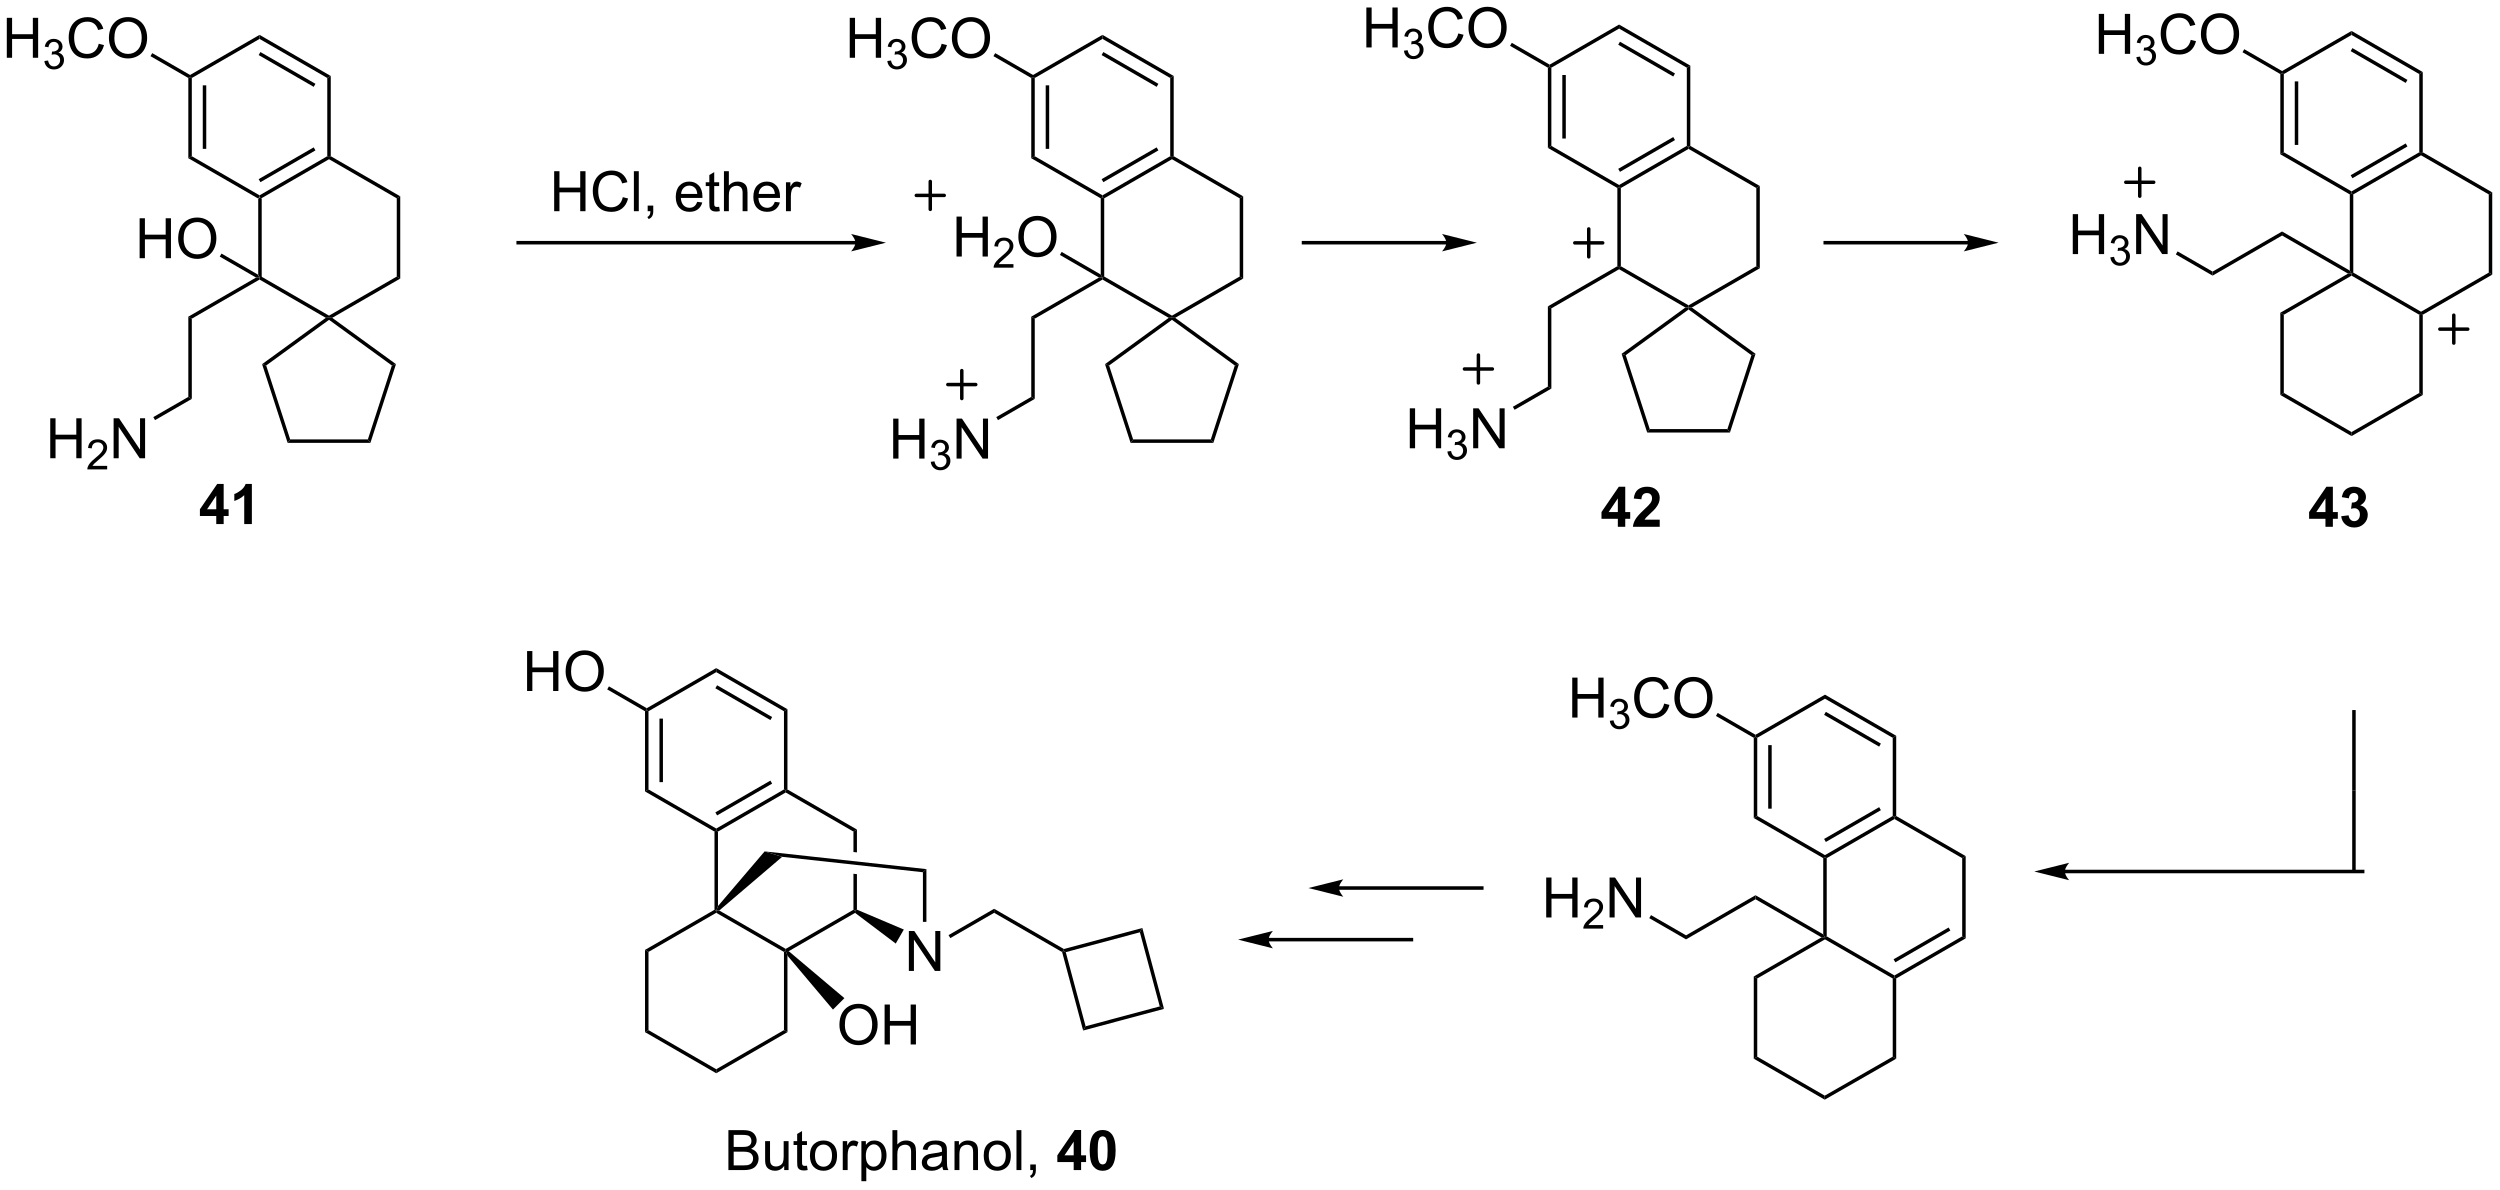 <?xml version="1.0" encoding="UTF-8"?>
<!DOCTYPE svg PUBLIC '-//W3C//DTD SVG 1.0//EN'
          'http://www.w3.org/TR/2001/REC-SVG-20010904/DTD/svg10.dtd'>
<svg stroke-dasharray="none" shape-rendering="auto" xmlns="http://www.w3.org/2000/svg" font-family="'Dialog'" text-rendering="auto" width="983" fill-opacity="1" color-interpolation="auto" color-rendering="auto" preserveAspectRatio="xMidYMid meet" font-size="12px" viewBox="0 0 983 468" fill="black" xmlns:xlink="http://www.w3.org/1999/xlink" stroke="black" image-rendering="auto" stroke-miterlimit="10" stroke-linecap="square" stroke-linejoin="miter" font-style="normal" stroke-width="1" height="468" stroke-dashoffset="0" font-weight="normal" stroke-opacity="1"
><!--Generated by the Batik Graphics2D SVG Generator--><defs id="genericDefs"
  /><g
  ><defs id="defs1"
    ><clipPath clipPathUnits="userSpaceOnUse" id="clipPath1"
      ><path d="M2.22 1.611 L370.689 1.611 L370.689 176.773 L2.22 176.773 L2.22 1.611 Z"
      /></clipPath
      ><clipPath clipPathUnits="userSpaceOnUse" id="clipPath2"
      ><path d="M114.822 60.468 L114.822 230.759 L473.046 230.759 L473.046 60.468 Z"
      /></clipPath
    ></defs
    ><g transform="scale(2.667,2.667) translate(-2.22,-1.611) matrix(1.029,0,0,1.029,-115.886,-60.586)"
    ><path d="M151.774 88.897 L152.024 88.753 L152.274 88.897 L152.274 100.109 L152.024 100.253 L151.774 99.82 Z" stroke="none" clip-path="url(#clipPath2)"
    /></g
    ><g transform="matrix(2.743,0,0,2.743,-314.949,-165.859)"
    ><path d="M152.024 100.542 L152.024 100.253 L152.274 100.109 L161.983 105.714 L161.983 106.003 L161.525 106.027 Z" stroke="none" clip-path="url(#clipPath2)"
    /></g
    ><g transform="matrix(2.743,0,0,2.743,-314.949,-165.859)"
    ><path d="M162.442 106.027 L161.983 106.003 L161.983 105.714 L171.693 100.109 L172.193 100.397 Z" stroke="none" clip-path="url(#clipPath2)"
    /></g
    ><g transform="matrix(2.743,0,0,2.743,-314.949,-165.859)"
    ><path d="M172.193 100.397 L171.693 100.109 L171.693 88.897 L172.193 88.609 Z" stroke="none" clip-path="url(#clipPath2)"
    /></g
    ><g transform="matrix(2.743,0,0,2.743,-314.949,-165.859)"
    ><path d="M172.193 88.609 L171.693 88.897 L161.983 83.292 L161.983 83.003 L162.233 82.859 Z" stroke="none" clip-path="url(#clipPath2)"
    /></g
    ><g transform="matrix(2.743,0,0,2.743,-314.949,-165.859)"
    ><path d="M161.733 82.859 L161.983 83.003 L161.983 83.292 L152.274 88.897 L152.024 88.753 L152.024 88.464 ZM159.788 81.591 L151.899 86.146 L152.149 86.579 L160.038 82.024 Z" stroke="none" clip-path="url(#clipPath2)"
    /></g
    ><g transform="matrix(2.743,0,0,2.743,-314.949,-165.859)"
    ><path d="M161.525 106.027 L161.983 106.003 L161.983 106.312 L152.974 112.858 L152.386 112.667 Z" stroke="none" clip-path="url(#clipPath2)"
    /></g
    ><g transform="matrix(2.743,0,0,2.743,-314.949,-165.859)"
    ><path d="M152.386 112.667 L152.974 112.858 L156.415 123.45 L156.052 123.95 Z" stroke="none" clip-path="url(#clipPath2)"
    /></g
    ><g transform="matrix(2.743,0,0,2.743,-314.949,-165.859)"
    ><path d="M156.052 123.95 L156.415 123.45 L167.552 123.45 L167.915 123.95 Z" stroke="none" clip-path="url(#clipPath2)"
    /></g
    ><g transform="matrix(2.743,0,0,2.743,-314.949,-165.859)"
    ><path d="M167.915 123.95 L167.552 123.45 L170.993 112.858 L171.581 112.667 Z" stroke="none" clip-path="url(#clipPath2)"
    /></g
    ><g transform="matrix(2.743,0,0,2.743,-314.949,-165.859)"
    ><path d="M171.581 112.667 L170.993 112.858 L161.983 106.312 L161.983 106.003 L162.442 106.027 Z" stroke="none" clip-path="url(#clipPath2)"
    /></g
    ><g transform="matrix(2.743,0,0,2.743,-314.949,-165.859)"
    ><path d="M142.315 106.147 L141.815 105.859 L151.524 100.253 L152.024 100.253 L152.024 100.542 Z" stroke="none" clip-path="url(#clipPath2)"
    /></g
    ><g transform="matrix(2.743,0,0,2.743,-314.949,-165.859)"
    ><path d="M142.315 117.647 L141.815 117.359 L141.815 105.859 L142.315 106.147 Z" stroke="none" clip-path="url(#clipPath2)"
    /></g
    ><g transform="matrix(2.743,0,0,2.743,-314.949,-165.859)"
    ><path d="M122.022 126.153 L122.022 120.426 L122.78 120.426 L122.78 122.778 L125.757 122.778 L125.757 120.426 L126.515 120.426 L126.515 126.153 L125.757 126.153 L125.757 123.452 L122.78 123.452 L122.78 126.153 L122.022 126.153 Z" stroke="none" clip-path="url(#clipPath2)"
    /></g
    ><g transform="matrix(2.743,0,0,2.743,-314.949,-165.859)"
    ><path d="M130.181 127.245 L130.181 127.753 L127.341 127.753 Q127.335 127.561 127.403 127.386 Q127.511 127.097 127.749 126.815 Q127.989 126.534 128.44 126.165 Q129.14 125.591 129.386 125.255 Q129.632 124.919 129.632 124.62 Q129.632 124.308 129.407 124.093 Q129.185 123.876 128.823 123.876 Q128.442 123.876 128.214 124.105 Q127.985 124.333 127.983 124.737 L127.44 124.683 Q127.497 124.075 127.86 123.759 Q128.224 123.44 128.835 123.44 Q129.454 123.44 129.813 123.784 Q130.175 124.126 130.175 124.632 Q130.175 124.89 130.069 125.14 Q129.964 125.388 129.718 125.663 Q129.474 125.938 128.905 126.419 Q128.431 126.817 128.296 126.96 Q128.161 127.103 128.073 127.245 L130.181 127.245 Z" stroke="none" clip-path="url(#clipPath2)"
    /></g
    ><g transform="matrix(2.743,0,0,2.743,-314.949,-165.859)"
    ><path d="M131.105 126.153 L131.105 120.426 L131.884 120.426 L134.892 124.921 L134.892 120.426 L135.618 120.426 L135.618 126.153 L134.84 126.153 L131.832 121.653 L131.832 126.153 L131.105 126.153 Z" stroke="none" clip-path="url(#clipPath2)"
    /></g
    ><g transform="matrix(2.743,0,0,2.743,-314.949,-165.859)"
    ><path d="M137.046 120.689 L136.796 120.256 L141.815 117.359 L142.315 117.647 Z" stroke="none" clip-path="url(#clipPath2)"
    /></g
    ><g transform="matrix(2.743,0,0,2.743,-314.949,-165.859)"
    ><path d="M134.834 97.478 L134.834 91.751 L135.592 91.751 L135.592 94.103 L138.569 94.103 L138.569 91.751 L139.326 91.751 L139.326 97.478 L138.569 97.478 L138.569 94.777 L135.592 94.777 L135.592 97.478 L134.834 97.478 ZM140.359 94.689 Q140.359 93.262 141.125 92.457 Q141.89 91.65 143.101 91.65 Q143.893 91.65 144.528 92.03 Q145.166 92.408 145.5 93.085 Q145.835 93.762 145.835 94.621 Q145.835 95.493 145.484 96.181 Q145.132 96.868 144.487 97.223 Q143.843 97.577 143.096 97.577 Q142.289 97.577 141.651 97.186 Q141.015 96.793 140.687 96.118 Q140.359 95.441 140.359 94.689 ZM141.14 94.699 Q141.14 95.736 141.695 96.332 Q142.252 96.926 143.093 96.926 Q143.947 96.926 144.5 96.324 Q145.054 95.723 145.054 94.618 Q145.054 93.918 144.817 93.397 Q144.58 92.876 144.125 92.59 Q143.672 92.301 143.104 92.301 Q142.299 92.301 141.718 92.856 Q141.14 93.408 141.14 94.699 Z" stroke="none" clip-path="url(#clipPath2)"
    /></g
    ><g transform="matrix(2.743,0,0,2.743,-314.949,-165.859)"
    ><path d="M151.774 99.82 L152.024 100.253 L151.524 100.253 L146.319 97.248 L146.569 96.815 Z" stroke="none" clip-path="url(#clipPath2)"
    /></g
    ><g transform="matrix(2.743,0,0,2.743,-314.949,-165.859)"
    ><path d="M162.233 82.859 L161.983 83.003 L161.733 82.859 L161.733 71.647 L162.233 71.359 Z" stroke="none" clip-path="url(#clipPath2)"
    /></g
    ><g transform="matrix(2.743,0,0,2.743,-314.949,-165.859)"
    ><path d="M162.233 71.359 L161.733 71.647 L152.024 66.042 L152.024 65.464 ZM160.038 72.481 L152.149 67.927 L151.899 68.36 L159.788 72.915 Z" stroke="none" clip-path="url(#clipPath2)"
    /></g
    ><g transform="matrix(2.743,0,0,2.743,-314.949,-165.859)"
    ><path d="M152.024 65.464 L152.024 66.042 L142.315 71.647 L142.065 71.503 L142.065 71.214 Z" stroke="none" clip-path="url(#clipPath2)"
    /></g
    ><g transform="matrix(2.743,0,0,2.743,-314.949,-165.859)"
    ><path d="M141.815 71.647 L142.065 71.503 L142.315 71.647 L142.315 82.859 L141.815 83.147 ZM143.885 72.698 L143.885 81.808 L144.385 81.808 L144.385 72.698 Z" stroke="none" clip-path="url(#clipPath2)"
    /></g
    ><g transform="matrix(2.743,0,0,2.743,-314.949,-165.859)"
    ><path d="M141.815 83.147 L142.315 82.859 L152.024 88.464 L152.024 88.753 L151.774 88.897 Z" stroke="none" clip-path="url(#clipPath2)"
    /></g
    ><g transform="matrix(2.743,0,0,2.743,-314.949,-165.859)"
    ><path d="M115.794 68.747 L115.794 63.021 L116.552 63.021 L116.552 65.372 L119.528 65.372 L119.528 63.021 L120.286 63.021 L120.286 68.747 L119.528 68.747 L119.528 66.047 L116.552 66.047 L116.552 68.747 L115.794 68.747 Z" stroke="none" clip-path="url(#clipPath2)"
    /></g
    ><g transform="matrix(2.743,0,0,2.743,-314.949,-165.859)"
    ><path d="M121.183 69.212 L121.71 69.142 Q121.802 69.591 122.019 69.789 Q122.237 69.986 122.552 69.986 Q122.923 69.986 123.179 69.728 Q123.437 69.47 123.437 69.089 Q123.437 68.726 123.198 68.492 Q122.962 68.255 122.595 68.255 Q122.447 68.255 122.224 68.314 L122.282 67.851 Q122.335 67.857 122.366 67.857 Q122.704 67.857 122.974 67.681 Q123.243 67.505 123.243 67.138 Q123.243 66.849 123.046 66.66 Q122.851 66.468 122.54 66.468 Q122.232 66.468 122.027 66.662 Q121.822 66.855 121.763 67.242 L121.236 67.148 Q121.333 66.617 121.675 66.326 Q122.019 66.035 122.529 66.035 Q122.88 66.035 123.175 66.185 Q123.472 66.335 123.628 66.597 Q123.784 66.857 123.784 67.15 Q123.784 67.429 123.634 67.658 Q123.486 67.886 123.193 68.021 Q123.573 68.109 123.784 68.386 Q123.995 68.662 123.995 69.078 Q123.995 69.64 123.585 70.033 Q123.175 70.423 122.548 70.423 Q121.984 70.423 121.609 70.087 Q121.236 69.749 121.183 69.212 Z" stroke="none" clip-path="url(#clipPath2)"
    /></g
    ><g transform="matrix(2.743,0,0,2.743,-314.949,-165.859)"
    ><path d="M128.971 66.739 L129.729 66.93 Q129.492 67.864 128.872 68.357 Q128.252 68.846 127.359 68.846 Q126.432 68.846 125.851 68.469 Q125.273 68.091 124.968 67.377 Q124.666 66.661 124.666 65.841 Q124.666 64.945 125.007 64.281 Q125.351 63.614 125.981 63.268 Q126.612 62.922 127.369 62.922 Q128.229 62.922 128.815 63.359 Q129.401 63.797 129.632 64.591 L128.885 64.765 Q128.687 64.14 128.307 63.857 Q127.929 63.57 127.354 63.57 Q126.695 63.57 126.25 63.888 Q125.807 64.203 125.627 64.737 Q125.448 65.271 125.448 65.836 Q125.448 66.567 125.661 67.112 Q125.875 67.656 126.323 67.927 Q126.773 68.195 127.296 68.195 Q127.932 68.195 128.372 67.828 Q128.815 67.461 128.971 66.739 ZM130.433 65.958 Q130.433 64.531 131.199 63.726 Q131.964 62.919 133.175 62.919 Q133.967 62.919 134.602 63.299 Q135.24 63.677 135.574 64.354 Q135.91 65.031 135.91 65.89 Q135.91 66.763 135.558 67.45 Q135.207 68.138 134.561 68.492 Q133.917 68.846 133.17 68.846 Q132.363 68.846 131.725 68.456 Q131.089 68.062 130.761 67.388 Q130.433 66.711 130.433 65.958 ZM131.214 65.969 Q131.214 67.005 131.769 67.601 Q132.326 68.195 133.167 68.195 Q134.022 68.195 134.574 67.594 Q135.129 66.992 135.129 65.888 Q135.129 65.187 134.892 64.666 Q134.655 64.146 134.199 63.859 Q133.746 63.57 133.178 63.57 Q132.373 63.57 131.792 64.125 Q131.214 64.677 131.214 65.969 Z" stroke="none" clip-path="url(#clipPath2)"
    /></g
    ><g transform="matrix(2.743,0,0,2.743,-314.949,-165.859)"
    ><path d="M142.065 71.214 L142.065 71.503 L141.815 71.647 L136.393 68.517 L136.643 68.084 Z" stroke="none" clip-path="url(#clipPath2)"
    /></g
    ><g transform="matrix(2.743,0,0,2.743,-314.949,-165.859)"
    ><path d="M237.445 95.006 L189.097 95.006 L188.847 95.006 L188.847 95.506 L189.097 95.506 L237.445 95.506 L237.695 95.506 L237.695 95.006 L237.445 95.006 ZM241.82 95.256 L236.82 94.006 C236.82 94.006 237.445 94.709 237.445 95.256 C237.445 95.803 236.82 96.506 236.82 96.506 Z" stroke="none" clip-path="url(#clipPath2)"
    /></g
    ><g transform="matrix(2.743,0,0,2.743,-314.949,-165.859)"
    ><path d="M194.257 90.737 L194.257 85.01 L195.015 85.01 L195.015 87.362 L197.992 87.362 L197.992 85.01 L198.749 85.01 L198.749 90.737 L197.992 90.737 L197.992 88.037 L195.015 88.037 L195.015 90.737 L194.257 90.737 ZM204.097 88.729 L204.855 88.919 Q204.618 89.854 203.998 90.347 Q203.378 90.836 202.485 90.836 Q201.558 90.836 200.977 90.459 Q200.399 90.081 200.094 89.367 Q199.792 88.651 199.792 87.831 Q199.792 86.935 200.133 86.271 Q200.477 85.604 201.107 85.258 Q201.738 84.912 202.495 84.912 Q203.355 84.912 203.941 85.349 Q204.527 85.787 204.758 86.581 L204.011 86.755 Q203.813 86.13 203.433 85.847 Q203.055 85.56 202.48 85.56 Q201.821 85.56 201.376 85.878 Q200.933 86.193 200.753 86.727 Q200.573 87.26 200.573 87.826 Q200.573 88.557 200.787 89.102 Q201.001 89.646 201.448 89.917 Q201.899 90.185 202.423 90.185 Q203.058 90.185 203.498 89.818 Q203.941 89.451 204.097 88.729 ZM205.684 90.737 L205.684 85.01 L206.387 85.01 L206.387 90.737 L205.684 90.737 ZM207.66 90.737 L207.66 89.935 L208.462 89.935 L208.462 90.737 Q208.462 91.18 208.305 91.451 Q208.149 91.722 207.808 91.87 L207.613 91.57 Q207.837 91.472 207.941 91.281 Q208.048 91.094 208.058 90.737 L207.66 90.737 ZM214.761 89.401 L215.488 89.49 Q215.316 90.128 214.85 90.479 Q214.386 90.831 213.665 90.831 Q212.753 90.831 212.219 90.271 Q211.688 89.709 211.688 88.698 Q211.688 87.651 212.227 87.073 Q212.766 86.495 213.626 86.495 Q214.456 86.495 214.982 87.063 Q215.511 87.628 215.511 88.654 Q215.511 88.716 215.508 88.841 L212.415 88.841 Q212.454 89.526 212.8 89.891 Q213.149 90.253 213.667 90.253 Q214.055 90.253 214.329 90.05 Q214.602 89.847 214.761 89.401 ZM212.454 88.263 L214.769 88.263 Q214.722 87.74 214.503 87.479 Q214.167 87.073 213.633 87.073 Q213.149 87.073 212.818 87.399 Q212.488 87.722 212.454 88.263 ZM217.906 90.107 L218.007 90.729 Q217.71 90.792 217.476 90.792 Q217.093 90.792 216.882 90.672 Q216.671 90.55 216.585 90.352 Q216.499 90.154 216.499 89.521 L216.499 87.135 L215.984 87.135 L215.984 86.589 L216.499 86.589 L216.499 85.56 L217.2 85.138 L217.2 86.589 L217.906 86.589 L217.906 87.135 L217.2 87.135 L217.2 89.56 Q217.2 89.862 217.236 89.948 Q217.273 90.034 217.356 90.086 Q217.442 90.135 217.598 90.135 Q217.715 90.135 217.906 90.107 ZM218.594 90.737 L218.594 85.01 L219.298 85.01 L219.298 87.065 Q219.79 86.495 220.54 86.495 Q221.001 86.495 221.339 86.677 Q221.68 86.857 221.826 87.177 Q221.972 87.498 221.972 88.107 L221.972 90.737 L221.269 90.737 L221.269 88.107 Q221.269 87.581 221.04 87.341 Q220.813 87.099 220.394 87.099 Q220.081 87.099 219.805 87.263 Q219.532 87.425 219.415 87.703 Q219.298 87.979 219.298 88.466 L219.298 90.737 L218.594 90.737 ZM225.882 89.401 L226.609 89.49 Q226.437 90.128 225.971 90.479 Q225.507 90.831 224.786 90.831 Q223.874 90.831 223.34 90.271 Q222.809 89.709 222.809 88.698 Q222.809 87.651 223.348 87.073 Q223.887 86.495 224.747 86.495 Q225.577 86.495 226.103 87.063 Q226.632 87.628 226.632 88.654 Q226.632 88.716 226.63 88.841 L223.536 88.841 Q223.575 89.526 223.921 89.891 Q224.27 90.253 224.788 90.253 Q225.176 90.253 225.45 90.05 Q225.723 89.847 225.882 89.401 ZM223.575 88.263 L225.89 88.263 Q225.843 87.74 225.624 87.479 Q225.288 87.073 224.755 87.073 Q224.27 87.073 223.939 87.399 Q223.609 87.722 223.575 88.263 ZM227.485 90.737 L227.485 86.589 L228.118 86.589 L228.118 87.216 Q228.36 86.776 228.563 86.635 Q228.769 86.495 229.016 86.495 Q229.37 86.495 229.738 86.722 L229.495 87.373 Q229.238 87.222 228.98 87.222 Q228.751 87.222 228.566 87.359 Q228.383 87.498 228.305 87.745 Q228.188 88.12 228.188 88.565 L228.188 90.737 L227.485 90.737 Z" stroke="none" clip-path="url(#clipPath2)"
    /></g
    ><g transform="matrix(2.743,0,0,2.743,-314.949,-165.859)"
    ><path d="M272.606 88.897 L272.856 88.753 L273.106 88.897 L273.106 100.109 L272.856 100.253 L272.606 99.82 Z" stroke="none" clip-path="url(#clipPath2)"
    /></g
    ><g transform="matrix(2.743,0,0,2.743,-314.949,-165.859)"
    ><path d="M272.856 100.542 L272.856 100.253 L273.106 100.109 L282.816 105.714 L282.816 106.003 L282.357 106.027 Z" stroke="none" clip-path="url(#clipPath2)"
    /></g
    ><g transform="matrix(2.743,0,0,2.743,-314.949,-165.859)"
    ><path d="M283.274 106.027 L282.816 106.003 L282.816 105.714 L292.525 100.109 L293.025 100.397 Z" stroke="none" clip-path="url(#clipPath2)"
    /></g
    ><g transform="matrix(2.743,0,0,2.743,-314.949,-165.859)"
    ><path d="M293.025 100.397 L292.525 100.109 L292.525 88.897 L293.025 88.609 Z" stroke="none" clip-path="url(#clipPath2)"
    /></g
    ><g transform="matrix(2.743,0,0,2.743,-314.949,-165.859)"
    ><path d="M293.025 88.609 L292.525 88.897 L282.816 83.292 L282.816 83.003 L283.066 82.859 Z" stroke="none" clip-path="url(#clipPath2)"
    /></g
    ><g transform="matrix(2.743,0,0,2.743,-314.949,-165.859)"
    ><path d="M282.566 82.859 L282.816 83.003 L282.816 83.292 L273.106 88.897 L272.856 88.753 L272.856 88.464 ZM280.621 81.591 L272.731 86.146 L272.981 86.579 L280.871 82.024 Z" stroke="none" clip-path="url(#clipPath2)"
    /></g
    ><g transform="matrix(2.743,0,0,2.743,-314.949,-165.859)"
    ><path d="M282.357 106.027 L282.816 106.003 L282.816 106.312 L273.806 112.858 L273.218 112.667 Z" stroke="none" clip-path="url(#clipPath2)"
    /></g
    ><g transform="matrix(2.743,0,0,2.743,-314.949,-165.859)"
    ><path d="M273.218 112.667 L273.806 112.858 L277.247 123.45 L276.884 123.95 Z" stroke="none" clip-path="url(#clipPath2)"
    /></g
    ><g transform="matrix(2.743,0,0,2.743,-314.949,-165.859)"
    ><path d="M276.884 123.95 L277.247 123.45 L288.384 123.45 L288.747 123.95 Z" stroke="none" clip-path="url(#clipPath2)"
    /></g
    ><g transform="matrix(2.743,0,0,2.743,-314.949,-165.859)"
    ><path d="M288.747 123.95 L288.384 123.45 L291.826 112.858 L292.413 112.667 Z" stroke="none" clip-path="url(#clipPath2)"
    /></g
    ><g transform="matrix(2.743,0,0,2.743,-314.949,-165.859)"
    ><path d="M292.413 112.667 L291.826 112.858 L282.816 106.312 L282.816 106.003 L283.274 106.027 Z" stroke="none" clip-path="url(#clipPath2)"
    /></g
    ><g transform="matrix(2.743,0,0,2.743,-314.949,-165.859)"
    ><path d="M263.147 106.147 L262.647 105.859 L272.357 100.253 L272.856 100.253 L272.856 100.542 Z" stroke="none" clip-path="url(#clipPath2)"
    /></g
    ><g transform="matrix(2.743,0,0,2.743,-314.949,-165.859)"
    ><path d="M263.147 117.647 L262.647 117.359 L262.647 105.859 L263.147 106.147 Z" stroke="none" clip-path="url(#clipPath2)"
    /></g
    ><g transform="matrix(2.743,0,0,2.743,-314.949,-165.859)"
    ><path d="M242.855 126.203 L242.855 120.476 L243.613 120.476 L243.613 122.828 L246.589 122.828 L246.589 120.476 L247.347 120.476 L247.347 126.203 L246.589 126.203 L246.589 123.502 L243.613 123.502 L243.613 126.203 L242.855 126.203 Z" stroke="none" clip-path="url(#clipPath2)"
    /></g
    ><g transform="matrix(2.743,0,0,2.743,-314.949,-165.859)"
    ><path d="M248.244 126.668 L248.771 126.598 Q248.863 127.047 249.079 127.244 Q249.298 127.442 249.613 127.442 Q249.984 127.442 250.24 127.184 Q250.498 126.926 250.498 126.545 Q250.498 126.182 250.259 125.947 Q250.023 125.711 249.656 125.711 Q249.507 125.711 249.285 125.77 L249.343 125.307 Q249.396 125.313 249.427 125.313 Q249.765 125.313 250.035 125.137 Q250.304 124.961 250.304 124.594 Q250.304 124.305 250.107 124.115 Q249.911 123.924 249.601 123.924 Q249.292 123.924 249.087 124.117 Q248.882 124.311 248.824 124.697 L248.296 124.604 Q248.394 124.072 248.736 123.781 Q249.079 123.49 249.589 123.49 Q249.941 123.49 250.236 123.641 Q250.533 123.791 250.689 124.053 Q250.845 124.313 250.845 124.606 Q250.845 124.885 250.695 125.113 Q250.546 125.342 250.253 125.477 Q250.634 125.565 250.845 125.842 Q251.056 126.117 251.056 126.533 Q251.056 127.096 250.646 127.488 Q250.236 127.879 249.609 127.879 Q249.044 127.879 248.669 127.543 Q248.296 127.205 248.244 126.668 Z" stroke="none" clip-path="url(#clipPath2)"
    /></g
    ><g transform="matrix(2.743,0,0,2.743,-314.949,-165.859)"
    ><path d="M251.938 126.203 L251.938 120.476 L252.716 120.476 L255.724 124.971 L255.724 120.476 L256.451 120.476 L256.451 126.203 L255.672 126.203 L252.664 121.703 L252.664 126.203 L251.938 126.203 Z" stroke="none" clip-path="url(#clipPath2)"
    /></g
    ><g transform="matrix(2.743,0,0,2.743,-314.949,-165.859)"
    ><path d="M257.878 120.689 L257.628 120.256 L262.647 117.359 L263.147 117.647 Z" stroke="none" clip-path="url(#clipPath2)"
    /></g
    ><g transform="matrix(2.743,0,0,2.743,-314.949,-165.859)"
    ><path d="M251.934 97.239 L251.934 91.512 L252.692 91.512 L252.692 93.864 L255.668 93.864 L255.668 91.512 L256.426 91.512 L256.426 97.239 L255.668 97.239 L255.668 94.538 L252.692 94.538 L252.692 97.239 L251.934 97.239 Z" stroke="none" clip-path="url(#clipPath2)"
    /></g
    ><g transform="matrix(2.743,0,0,2.743,-314.949,-165.859)"
    ><path d="M260.092 98.331 L260.092 98.839 L257.252 98.839 Q257.247 98.647 257.315 98.472 Q257.423 98.183 257.661 97.901 Q257.901 97.62 258.352 97.251 Q259.051 96.677 259.298 96.341 Q259.543 96.005 259.543 95.706 Q259.543 95.394 259.319 95.179 Q259.096 94.962 258.735 94.962 Q258.354 94.962 258.126 95.19 Q257.897 95.419 257.895 95.823 L257.352 95.769 Q257.409 95.161 257.772 94.845 Q258.135 94.526 258.747 94.526 Q259.366 94.526 259.725 94.87 Q260.087 95.212 260.087 95.718 Q260.087 95.975 259.981 96.225 Q259.876 96.474 259.63 96.749 Q259.385 97.024 258.817 97.505 Q258.342 97.903 258.208 98.046 Q258.073 98.188 257.985 98.331 L260.092 98.331 Z" stroke="none" clip-path="url(#clipPath2)"
    /></g
    ><g transform="matrix(2.743,0,0,2.743,-314.949,-165.859)"
    ><path d="M260.796 94.45 Q260.796 93.023 261.562 92.218 Q262.327 91.411 263.538 91.411 Q264.33 91.411 264.965 91.791 Q265.603 92.168 265.937 92.846 Q266.272 93.523 266.272 94.382 Q266.272 95.254 265.921 95.942 Q265.569 96.629 264.923 96.984 Q264.28 97.338 263.533 97.338 Q262.726 97.338 262.087 96.947 Q261.452 96.554 261.124 95.879 Q260.796 95.202 260.796 94.45 ZM261.577 94.46 Q261.577 95.497 262.132 96.093 Q262.689 96.687 263.53 96.687 Q264.384 96.687 264.937 96.085 Q265.491 95.484 265.491 94.379 Q265.491 93.679 265.254 93.158 Q265.017 92.637 264.562 92.351 Q264.108 92.062 263.541 92.062 Q262.736 92.062 262.155 92.616 Q261.577 93.168 261.577 94.46 Z" stroke="none" clip-path="url(#clipPath2)"
    /></g
    ><g transform="matrix(2.743,0,0,2.743,-314.949,-165.859)"
    ><path d="M272.606 99.82 L272.856 100.253 L272.357 100.253 L266.754 97.012 L267.004 96.579 Z" stroke="none" clip-path="url(#clipPath2)"
    /></g
    ><g transform="matrix(2.743,0,0,2.743,-314.949,-165.859)"
    ><path d="M283.066 82.859 L282.816 83.003 L282.566 82.859 L282.566 71.647 L283.066 71.359 Z" stroke="none" clip-path="url(#clipPath2)"
    /></g
    ><g transform="matrix(2.743,0,0,2.743,-314.949,-165.859)"
    ><path d="M283.066 71.359 L282.566 71.647 L272.856 66.042 L272.856 65.464 ZM280.871 72.481 L272.981 67.927 L272.731 68.36 L280.621 72.915 Z" stroke="none" clip-path="url(#clipPath2)"
    /></g
    ><g transform="matrix(2.743,0,0,2.743,-314.949,-165.859)"
    ><path d="M272.856 65.464 L272.856 66.042 L263.147 71.647 L262.897 71.503 L262.897 71.214 Z" stroke="none" clip-path="url(#clipPath2)"
    /></g
    ><g transform="matrix(2.743,0,0,2.743,-314.949,-165.859)"
    ><path d="M262.647 71.647 L262.897 71.503 L263.147 71.647 L263.147 82.859 L262.647 83.147 ZM264.717 72.698 L264.717 81.808 L265.217 81.808 L265.217 72.698 Z" stroke="none" clip-path="url(#clipPath2)"
    /></g
    ><g transform="matrix(2.743,0,0,2.743,-314.949,-165.859)"
    ><path d="M262.647 83.147 L263.147 82.859 L272.856 88.464 L272.856 88.753 L272.606 88.897 Z" stroke="none" clip-path="url(#clipPath2)"
    /></g
    ><g transform="matrix(2.743,0,0,2.743,-314.949,-165.859)"
    ><path d="M236.627 68.747 L236.627 63.021 L237.385 63.021 L237.385 65.372 L240.361 65.372 L240.361 63.021 L241.119 63.021 L241.119 68.747 L240.361 68.747 L240.361 66.047 L237.385 66.047 L237.385 68.747 L236.627 68.747 Z" stroke="none" clip-path="url(#clipPath2)"
    /></g
    ><g transform="matrix(2.743,0,0,2.743,-314.949,-165.859)"
    ><path d="M242.015 69.212 L242.543 69.142 Q242.635 69.591 242.851 69.789 Q243.07 69.986 243.385 69.986 Q243.756 69.986 244.011 69.728 Q244.269 69.47 244.269 69.089 Q244.269 68.726 244.031 68.492 Q243.795 68.255 243.428 68.255 Q243.279 68.255 243.056 68.314 L243.115 67.851 Q243.168 67.857 243.199 67.857 Q243.537 67.857 243.806 67.681 Q244.076 67.505 244.076 67.138 Q244.076 66.849 243.879 66.66 Q243.683 66.468 243.373 66.468 Q243.064 66.468 242.859 66.662 Q242.654 66.855 242.595 67.242 L242.068 67.148 Q242.166 66.617 242.507 66.326 Q242.851 66.035 243.361 66.035 Q243.713 66.035 244.007 66.185 Q244.304 66.335 244.461 66.597 Q244.617 66.857 244.617 67.15 Q244.617 67.429 244.466 67.658 Q244.318 67.886 244.025 68.021 Q244.406 68.109 244.617 68.386 Q244.828 68.662 244.828 69.078 Q244.828 69.64 244.418 70.033 Q244.007 70.423 243.381 70.423 Q242.816 70.423 242.441 70.087 Q242.068 69.749 242.015 69.212 Z" stroke="none" clip-path="url(#clipPath2)"
    /></g
    ><g transform="matrix(2.743,0,0,2.743,-314.949,-165.859)"
    ><path d="M249.803 66.739 L250.561 66.93 Q250.324 67.864 249.704 68.357 Q249.085 68.846 248.191 68.846 Q247.264 68.846 246.684 68.469 Q246.106 68.091 245.801 67.377 Q245.499 66.661 245.499 65.841 Q245.499 64.945 245.84 64.281 Q246.184 63.614 246.814 63.268 Q247.444 62.922 248.202 62.922 Q249.061 62.922 249.647 63.359 Q250.233 63.797 250.465 64.591 L249.718 64.765 Q249.52 64.14 249.139 63.857 Q248.762 63.57 248.186 63.57 Q247.527 63.57 247.082 63.888 Q246.639 64.203 246.46 64.737 Q246.28 65.271 246.28 65.836 Q246.28 66.567 246.494 67.112 Q246.707 67.656 247.155 67.927 Q247.606 68.195 248.129 68.195 Q248.764 68.195 249.204 67.828 Q249.647 67.461 249.803 66.739 ZM251.266 65.958 Q251.266 64.531 252.031 63.726 Q252.797 62.919 254.008 62.919 Q254.799 62.919 255.435 63.299 Q256.073 63.677 256.406 64.354 Q256.742 65.031 256.742 65.89 Q256.742 66.763 256.391 67.45 Q256.039 68.138 255.393 68.492 Q254.75 68.846 254.003 68.846 Q253.195 68.846 252.557 68.456 Q251.922 68.062 251.594 67.388 Q251.266 66.711 251.266 65.958 ZM252.047 65.969 Q252.047 67.005 252.602 67.601 Q253.159 68.195 254 68.195 Q254.854 68.195 255.406 67.594 Q255.961 66.992 255.961 65.888 Q255.961 65.187 255.724 64.666 Q255.487 64.146 255.031 63.859 Q254.578 63.57 254.011 63.57 Q253.206 63.57 252.625 64.125 Q252.047 64.677 252.047 65.969 Z" stroke="none" clip-path="url(#clipPath2)"
    /></g
    ><g transform="matrix(2.743,0,0,2.743,-314.949,-165.859)"
    ><path d="M262.897 71.214 L262.897 71.503 L262.647 71.647 L257.226 68.517 L257.476 68.084 Z" stroke="none" clip-path="url(#clipPath2)"
    /></g
    ><g stroke-width="0.5" transform="matrix(2.743,0,0,2.743,-314.949,-165.859)" stroke-linejoin="round" stroke-linecap="round"
    ><path fill="none" d="M250.689 115.592 L254.689 115.592 M252.689 113.592 L252.689 117.592" clip-path="url(#clipPath2)"
    /></g
    ><g stroke-width="0.5" transform="matrix(2.743,0,0,2.743,-314.949,-165.859)" stroke-linejoin="round" stroke-linecap="round"
    ><path fill="none" d="M246.17 88.478 L250.17 88.478 M248.17 86.478 L248.17 90.478" clip-path="url(#clipPath2)"
    /></g
    ><g transform="matrix(2.743,0,0,2.743,-314.949,-165.859)"
    ><path d="M322.152 95.006 L301.672 95.006 L301.422 95.006 L301.422 95.506 L301.672 95.506 L322.152 95.506 L322.402 95.506 L322.402 95.006 L322.152 95.006 ZM326.527 95.256 L321.527 94.006 C321.527 94.006 322.152 94.709 322.152 95.256 C322.152 95.803 321.527 96.506 321.527 96.506 Z" stroke="none" clip-path="url(#clipPath2)"
    /></g
    ><g transform="matrix(2.743,0,0,2.743,-314.949,-165.859)"
    ><path d="M346.661 87.418 L346.911 87.274 L347.161 87.418 L347.161 98.629 L346.911 98.774 L346.661 98.629 Z" stroke="none" clip-path="url(#clipPath2)"
    /></g
    ><g transform="matrix(2.743,0,0,2.743,-314.949,-165.859)"
    ><path d="M346.911 99.062 L346.911 98.774 L347.161 98.629 L356.87 104.235 L356.87 104.524 L356.412 104.548 Z" stroke="none" clip-path="url(#clipPath2)"
    /></g
    ><g transform="matrix(2.743,0,0,2.743,-314.949,-165.859)"
    ><path d="M357.329 104.548 L356.87 104.524 L356.87 104.235 L366.58 98.629 L367.08 98.918 Z" stroke="none" clip-path="url(#clipPath2)"
    /></g
    ><g transform="matrix(2.743,0,0,2.743,-314.949,-165.859)"
    ><path d="M367.08 98.918 L366.58 98.629 L366.58 87.418 L367.08 87.129 Z" stroke="none" clip-path="url(#clipPath2)"
    /></g
    ><g transform="matrix(2.743,0,0,2.743,-314.949,-165.859)"
    ><path d="M367.08 87.129 L366.58 87.418 L356.87 81.812 L356.87 81.524 L357.12 81.379 Z" stroke="none" clip-path="url(#clipPath2)"
    /></g
    ><g transform="matrix(2.743,0,0,2.743,-314.949,-165.859)"
    ><path d="M356.62 81.379 L356.87 81.524 L356.87 81.812 L347.161 87.418 L346.911 87.274 L346.911 86.985 ZM354.675 80.112 L346.786 84.667 L347.036 85.1 L354.925 80.545 Z" stroke="none" clip-path="url(#clipPath2)"
    /></g
    ><g transform="matrix(2.743,0,0,2.743,-314.949,-165.859)"
    ><path d="M356.412 104.548 L356.87 104.524 L356.87 104.833 L347.861 111.379 L347.273 111.188 Z" stroke="none" clip-path="url(#clipPath2)"
    /></g
    ><g transform="matrix(2.743,0,0,2.743,-314.949,-165.859)"
    ><path d="M347.273 111.188 L347.861 111.379 L351.302 121.97 L350.939 122.47 Z" stroke="none" clip-path="url(#clipPath2)"
    /></g
    ><g transform="matrix(2.743,0,0,2.743,-314.949,-165.859)"
    ><path d="M350.939 122.47 L351.302 121.97 L362.439 121.97 L362.802 122.47 Z" stroke="none" clip-path="url(#clipPath2)"
    /></g
    ><g transform="matrix(2.743,0,0,2.743,-314.949,-165.859)"
    ><path d="M362.802 122.47 L362.439 121.97 L365.88 111.379 L366.468 111.188 Z" stroke="none" clip-path="url(#clipPath2)"
    /></g
    ><g transform="matrix(2.743,0,0,2.743,-314.949,-165.859)"
    ><path d="M366.468 111.188 L365.88 111.379 L356.87 104.833 L356.87 104.524 L357.329 104.548 Z" stroke="none" clip-path="url(#clipPath2)"
    /></g
    ><g transform="matrix(2.743,0,0,2.743,-314.949,-165.859)"
    ><path d="M337.202 104.668 L336.702 104.379 L346.661 98.629 L346.911 98.774 L346.911 99.062 Z" stroke="none" clip-path="url(#clipPath2)"
    /></g
    ><g transform="matrix(2.743,0,0,2.743,-314.949,-165.859)"
    ><path d="M337.202 116.168 L336.702 115.879 L336.702 104.379 L337.202 104.668 Z" stroke="none" clip-path="url(#clipPath2)"
    /></g
    ><g transform="matrix(2.743,0,0,2.743,-314.949,-165.859)"
    ><path d="M316.909 124.724 L316.909 118.997 L317.667 118.997 L317.667 121.349 L320.644 121.349 L320.644 118.997 L321.402 118.997 L321.402 124.724 L320.644 124.724 L320.644 122.023 L317.667 122.023 L317.667 124.724 L316.909 124.724 Z" stroke="none" clip-path="url(#clipPath2)"
    /></g
    ><g transform="matrix(2.743,0,0,2.743,-314.949,-165.859)"
    ><path d="M322.298 125.189 L322.825 125.118 Q322.917 125.568 323.134 125.765 Q323.353 125.962 323.667 125.962 Q324.038 125.962 324.294 125.704 Q324.552 125.447 324.552 125.066 Q324.552 124.703 324.314 124.468 Q324.077 124.232 323.71 124.232 Q323.562 124.232 323.339 124.29 L323.398 123.828 Q323.45 123.833 323.482 123.833 Q323.82 123.833 324.089 123.658 Q324.359 123.482 324.359 123.115 Q324.359 122.826 324.161 122.636 Q323.966 122.445 323.656 122.445 Q323.347 122.445 323.142 122.638 Q322.937 122.831 322.878 123.218 L322.351 123.124 Q322.449 122.593 322.79 122.302 Q323.134 122.011 323.644 122.011 Q323.995 122.011 324.29 122.162 Q324.587 122.312 324.743 122.574 Q324.9 122.833 324.9 123.126 Q324.9 123.406 324.749 123.634 Q324.601 123.863 324.308 123.997 Q324.689 124.085 324.9 124.363 Q325.111 124.638 325.111 125.054 Q325.111 125.617 324.7 126.009 Q324.29 126.4 323.663 126.4 Q323.099 126.4 322.724 126.064 Q322.351 125.726 322.298 125.189 Z" stroke="none" clip-path="url(#clipPath2)"
    /></g
    ><g transform="matrix(2.743,0,0,2.743,-314.949,-165.859)"
    ><path d="M325.993 124.724 L325.993 118.997 L326.771 118.997 L329.779 123.492 L329.779 118.997 L330.505 118.997 L330.505 124.724 L329.727 124.724 L326.719 120.224 L326.719 124.724 L325.993 124.724 Z" stroke="none" clip-path="url(#clipPath2)"
    /></g
    ><g transform="matrix(2.743,0,0,2.743,-314.949,-165.859)"
    ><path d="M331.933 119.21 L331.683 118.777 L336.702 115.879 L337.202 116.168 Z" stroke="none" clip-path="url(#clipPath2)"
    /></g
    ><g transform="matrix(2.743,0,0,2.743,-314.949,-165.859)"
    ><path d="M357.12 81.379 L356.87 81.524 L356.62 81.379 L356.62 70.168 L357.12 69.879 Z" stroke="none" clip-path="url(#clipPath2)"
    /></g
    ><g transform="matrix(2.743,0,0,2.743,-314.949,-165.859)"
    ><path d="M357.12 69.879 L356.62 70.168 L346.911 64.562 L346.911 63.985 ZM354.925 71.002 L347.036 66.447 L346.786 66.88 L354.675 71.435 Z" stroke="none" clip-path="url(#clipPath2)"
    /></g
    ><g transform="matrix(2.743,0,0,2.743,-314.949,-165.859)"
    ><path d="M346.911 63.985 L346.911 64.562 L337.202 70.168 L336.952 70.024 L336.952 69.735 Z" stroke="none" clip-path="url(#clipPath2)"
    /></g
    ><g transform="matrix(2.743,0,0,2.743,-314.949,-165.859)"
    ><path d="M336.702 70.168 L336.952 70.024 L337.202 70.168 L337.202 81.379 L336.702 81.668 ZM338.772 71.219 L338.772 80.329 L339.272 80.329 L339.272 71.219 Z" stroke="none" clip-path="url(#clipPath2)"
    /></g
    ><g transform="matrix(2.743,0,0,2.743,-314.949,-165.859)"
    ><path d="M336.702 81.668 L337.202 81.379 L346.911 86.985 L346.911 87.274 L346.661 87.418 Z" stroke="none" clip-path="url(#clipPath2)"
    /></g
    ><g transform="matrix(2.743,0,0,2.743,-314.949,-165.859)"
    ><path d="M310.681 67.268 L310.681 61.541 L311.439 61.541 L311.439 63.893 L314.416 63.893 L314.416 61.541 L315.173 61.541 L315.173 67.268 L314.416 67.268 L314.416 64.567 L311.439 64.567 L311.439 67.268 L310.681 67.268 Z" stroke="none" clip-path="url(#clipPath2)"
    /></g
    ><g transform="matrix(2.743,0,0,2.743,-314.949,-165.859)"
    ><path d="M316.07 67.733 L316.597 67.663 Q316.689 68.112 316.906 68.309 Q317.125 68.507 317.439 68.507 Q317.81 68.507 318.066 68.249 Q318.324 67.991 318.324 67.61 Q318.324 67.247 318.086 67.013 Q317.849 66.776 317.482 66.776 Q317.334 66.776 317.111 66.835 L317.17 66.372 Q317.222 66.378 317.253 66.378 Q317.591 66.378 317.861 66.202 Q318.13 66.026 318.13 65.659 Q318.13 65.37 317.933 65.18 Q317.738 64.989 317.427 64.989 Q317.119 64.989 316.914 65.182 Q316.709 65.376 316.65 65.763 L316.123 65.669 Q316.22 65.138 316.562 64.847 Q316.906 64.555 317.416 64.555 Q317.767 64.555 318.062 64.706 Q318.359 64.856 318.515 65.118 Q318.671 65.378 318.671 65.671 Q318.671 65.95 318.521 66.178 Q318.373 66.407 318.08 66.542 Q318.461 66.63 318.671 66.907 Q318.882 67.182 318.882 67.599 Q318.882 68.161 318.472 68.553 Q318.062 68.944 317.435 68.944 Q316.871 68.944 316.496 68.608 Q316.123 68.27 316.07 67.733 Z" stroke="none" clip-path="url(#clipPath2)"
    /></g
    ><g transform="matrix(2.743,0,0,2.743,-314.949,-165.859)"
    ><path d="M323.858 65.26 L324.616 65.45 Q324.379 66.385 323.759 66.877 Q323.139 67.367 322.246 67.367 Q321.319 67.367 320.738 66.989 Q320.16 66.612 319.855 65.898 Q319.553 65.182 319.553 64.362 Q319.553 63.466 319.894 62.802 Q320.238 62.135 320.868 61.789 Q321.499 61.443 322.257 61.443 Q323.116 61.443 323.702 61.88 Q324.288 62.318 324.519 63.112 L323.772 63.286 Q323.574 62.661 323.194 62.377 Q322.816 62.091 322.241 62.091 Q321.582 62.091 321.137 62.409 Q320.694 62.724 320.514 63.258 Q320.335 63.791 320.335 64.356 Q320.335 65.088 320.548 65.633 Q320.762 66.177 321.21 66.448 Q321.66 66.716 322.184 66.716 Q322.819 66.716 323.259 66.349 Q323.702 65.981 323.858 65.26 ZM325.32 64.479 Q325.32 63.052 326.086 62.247 Q326.851 61.44 328.062 61.44 Q328.854 61.44 329.49 61.82 Q330.128 62.198 330.461 62.875 Q330.797 63.552 330.797 64.411 Q330.797 65.284 330.445 65.971 Q330.094 66.659 329.448 67.013 Q328.805 67.367 328.057 67.367 Q327.25 67.367 326.612 66.976 Q325.976 66.583 325.648 65.909 Q325.32 65.231 325.32 64.479 ZM326.101 64.489 Q326.101 65.526 326.656 66.122 Q327.214 66.716 328.055 66.716 Q328.909 66.716 329.461 66.114 Q330.016 65.513 330.016 64.409 Q330.016 63.708 329.779 63.187 Q329.542 62.666 329.086 62.38 Q328.633 62.091 328.065 62.091 Q327.26 62.091 326.68 62.646 Q326.101 63.198 326.101 64.489 Z" stroke="none" clip-path="url(#clipPath2)"
    /></g
    ><g transform="matrix(2.743,0,0,2.743,-314.949,-165.859)"
    ><path d="M336.952 69.735 L336.952 70.024 L336.702 70.168 L331.281 67.038 L331.531 66.605 Z" stroke="none" clip-path="url(#clipPath2)"
    /></g
    ><g stroke-width="0.5" transform="matrix(2.743,0,0,2.743,-314.949,-165.859)" stroke-linejoin="round" stroke-linecap="round"
    ><path fill="none" d="M340.56 95.283 L344.56 95.283 M342.56 93.283 L342.56 97.283" clip-path="url(#clipPath2)"
    /></g
    ><g stroke-width="0.5" transform="matrix(2.743,0,0,2.743,-314.949,-165.859)" stroke-linejoin="round" stroke-linecap="round"
    ><path fill="none" d="M324.743 113.359 L328.743 113.359 M326.743 111.359 L326.743 115.359" clip-path="url(#clipPath2)"
    /></g
    ><g transform="matrix(2.743,0,0,2.743,-314.949,-165.859)"
    ><path d="M451.655 88.334 L451.905 88.189 L452.155 88.334 L452.155 99.545 L451.905 99.689 L451.655 99.256 Z" stroke="none" clip-path="url(#clipPath2)"
    /></g
    ><g transform="matrix(2.743,0,0,2.743,-314.949,-165.859)"
    ><path d="M451.905 99.978 L451.905 99.689 L452.155 99.545 L461.864 105.151 L461.864 105.439 L461.614 105.584 Z" stroke="none" clip-path="url(#clipPath2)"
    /></g
    ><g transform="matrix(2.743,0,0,2.743,-314.949,-165.859)"
    ><path d="M462.114 105.584 L461.864 105.439 L461.864 105.151 L471.574 99.545 L472.074 99.834 Z" stroke="none" clip-path="url(#clipPath2)"
    /></g
    ><g transform="matrix(2.743,0,0,2.743,-314.949,-165.859)"
    ><path d="M472.074 99.834 L471.574 99.545 L471.574 88.334 L472.074 88.045 Z" stroke="none" clip-path="url(#clipPath2)"
    /></g
    ><g transform="matrix(2.743,0,0,2.743,-314.949,-165.859)"
    ><path d="M472.074 88.045 L471.574 88.334 L461.864 82.728 L461.864 82.439 L462.114 82.295 Z" stroke="none" clip-path="url(#clipPath2)"
    /></g
    ><g transform="matrix(2.743,0,0,2.743,-314.949,-165.859)"
    ><path d="M461.614 82.295 L461.864 82.439 L461.864 82.728 L452.155 88.334 L451.905 88.189 L451.905 87.901 ZM459.669 81.028 L451.78 85.583 L452.03 86.016 L459.919 81.461 Z" stroke="none" clip-path="url(#clipPath2)"
    /></g
    ><g transform="matrix(2.743,0,0,2.743,-314.949,-165.859)"
    ><path d="M462.114 82.295 L461.864 82.439 L461.614 82.295 L461.614 71.084 L462.114 70.795 Z" stroke="none" clip-path="url(#clipPath2)"
    /></g
    ><g transform="matrix(2.743,0,0,2.743,-314.949,-165.859)"
    ><path d="M462.114 70.795 L461.614 71.084 L451.905 65.478 L451.905 64.901 ZM459.919 71.918 L452.03 67.363 L451.78 67.796 L459.669 72.351 Z" stroke="none" clip-path="url(#clipPath2)"
    /></g
    ><g transform="matrix(2.743,0,0,2.743,-314.949,-165.859)"
    ><path d="M451.905 64.901 L451.905 65.478 L442.196 71.084 L441.946 70.939 L441.946 70.651 Z" stroke="none" clip-path="url(#clipPath2)"
    /></g
    ><g transform="matrix(2.743,0,0,2.743,-314.949,-165.859)"
    ><path d="M441.696 71.084 L441.946 70.939 L442.196 71.084 L442.196 82.295 L441.696 82.584 ZM443.766 72.134 L443.766 81.244 L444.266 81.244 L444.266 72.134 Z" stroke="none" clip-path="url(#clipPath2)"
    /></g
    ><g transform="matrix(2.743,0,0,2.743,-314.949,-165.859)"
    ><path d="M441.696 82.584 L442.196 82.295 L451.905 87.901 L451.905 88.189 L451.655 88.334 Z" stroke="none" clip-path="url(#clipPath2)"
    /></g
    ><g transform="matrix(2.743,0,0,2.743,-314.949,-165.859)"
    ><path d="M415.675 68.184 L415.675 62.457 L416.433 62.457 L416.433 64.809 L419.41 64.809 L419.41 62.457 L420.168 62.457 L420.168 68.184 L419.41 68.184 L419.41 65.483 L416.433 65.483 L416.433 68.184 L415.675 68.184 Z" stroke="none" clip-path="url(#clipPath2)"
    /></g
    ><g transform="matrix(2.743,0,0,2.743,-314.949,-165.859)"
    ><path d="M421.064 68.649 L421.591 68.579 Q421.683 69.028 421.9 69.225 Q422.119 69.422 422.433 69.422 Q422.804 69.422 423.06 69.165 Q423.318 68.907 423.318 68.526 Q423.318 68.163 423.08 67.928 Q422.843 67.692 422.476 67.692 Q422.328 67.692 422.105 67.751 L422.164 67.288 Q422.216 67.293 422.248 67.293 Q422.585 67.293 422.855 67.118 Q423.125 66.942 423.125 66.575 Q423.125 66.286 422.927 66.096 Q422.732 65.905 422.421 65.905 Q422.113 65.905 421.908 66.098 Q421.703 66.291 421.644 66.678 L421.117 66.585 Q421.214 66.053 421.556 65.762 Q421.9 65.471 422.41 65.471 Q422.761 65.471 423.056 65.622 Q423.353 65.772 423.509 66.034 Q423.666 66.293 423.666 66.586 Q423.666 66.866 423.515 67.094 Q423.367 67.323 423.074 67.457 Q423.455 67.545 423.666 67.823 Q423.877 68.098 423.877 68.514 Q423.877 69.077 423.466 69.469 Q423.056 69.86 422.429 69.86 Q421.865 69.86 421.49 69.524 Q421.117 69.186 421.064 68.649 Z" stroke="none" clip-path="url(#clipPath2)"
    /></g
    ><g transform="matrix(2.743,0,0,2.743,-314.949,-165.859)"
    ><path d="M428.852 66.176 L429.61 66.366 Q429.373 67.301 428.753 67.793 Q428.133 68.283 427.24 68.283 Q426.313 68.283 425.732 67.905 Q425.154 67.528 424.849 66.814 Q424.547 66.098 424.547 65.278 Q424.547 64.382 424.889 63.718 Q425.232 63.051 425.862 62.705 Q426.493 62.358 427.25 62.358 Q428.11 62.358 428.696 62.796 Q429.282 63.233 429.514 64.028 L428.766 64.202 Q428.568 63.577 428.188 63.293 Q427.81 63.007 427.235 63.007 Q426.576 63.007 426.131 63.324 Q425.688 63.639 425.508 64.173 Q425.329 64.707 425.329 65.272 Q425.329 66.004 425.542 66.548 Q425.756 67.093 426.204 67.363 Q426.654 67.632 427.178 67.632 Q427.813 67.632 428.253 67.264 Q428.696 66.897 428.852 66.176 ZM430.314 65.395 Q430.314 63.968 431.08 63.163 Q431.846 62.356 433.057 62.356 Q433.848 62.356 434.483 62.736 Q435.122 63.113 435.455 63.791 Q435.791 64.468 435.791 65.327 Q435.791 66.199 435.439 66.887 Q435.088 67.574 434.442 67.928 Q433.799 68.283 433.051 68.283 Q432.244 68.283 431.606 67.892 Q430.971 67.499 430.642 66.824 Q430.314 66.147 430.314 65.395 ZM431.096 65.405 Q431.096 66.442 431.65 67.038 Q432.207 67.632 433.049 67.632 Q433.903 67.632 434.455 67.03 Q435.01 66.428 435.01 65.324 Q435.01 64.624 434.773 64.103 Q434.536 63.582 434.08 63.296 Q433.627 63.007 433.059 63.007 Q432.254 63.007 431.674 63.561 Q431.096 64.113 431.096 65.405 Z" stroke="none" clip-path="url(#clipPath2)"
    /></g
    ><g transform="matrix(2.743,0,0,2.743,-314.949,-165.859)"
    ><path d="M441.946 70.651 L441.946 70.939 L441.696 71.084 L436.275 67.954 L436.525 67.521 Z" stroke="none" clip-path="url(#clipPath2)"
    /></g
    ><g transform="matrix(2.743,0,0,2.743,-314.949,-165.859)"
    ><path d="M451.405 99.689 L451.905 99.689 L451.905 99.978 L442.196 105.584 L441.696 105.295 Z" stroke="none" clip-path="url(#clipPath2)"
    /></g
    ><g transform="matrix(2.743,0,0,2.743,-314.949,-165.859)"
    ><path d="M441.696 105.295 L442.196 105.584 L442.196 116.795 L441.696 117.084 Z" stroke="none" clip-path="url(#clipPath2)"
    /></g
    ><g transform="matrix(2.743,0,0,2.743,-314.949,-165.859)"
    ><path d="M441.696 117.084 L442.196 116.795 L451.905 122.401 L451.905 122.978 Z" stroke="none" clip-path="url(#clipPath2)"
    /></g
    ><g transform="matrix(2.743,0,0,2.743,-314.949,-165.859)"
    ><path d="M451.905 122.978 L451.905 122.401 L461.614 116.795 L462.114 117.084 Z" stroke="none" clip-path="url(#clipPath2)"
    /></g
    ><g transform="matrix(2.743,0,0,2.743,-314.949,-165.859)"
    ><path d="M462.114 117.084 L461.614 116.795 L461.614 105.584 L461.864 105.439 L462.114 105.584 Z" stroke="none" clip-path="url(#clipPath2)"
    /></g
    ><g transform="matrix(2.743,0,0,2.743,-314.949,-165.859)"
    ><path d="M396.939 95.006 L376.459 95.006 L376.209 95.006 L376.209 95.506 L376.459 95.506 L396.939 95.506 L397.189 95.506 L397.189 95.006 L396.939 95.006 ZM401.314 95.256 L396.314 94.006 C396.314 94.006 396.939 94.709 396.939 95.256 C396.939 95.803 396.314 96.506 396.314 96.506 Z" stroke="none" clip-path="url(#clipPath2)"
    /></g
    ><g stroke-width="0.5" transform="matrix(2.743,0,0,2.743,-314.949,-165.859)" stroke-linejoin="round" stroke-linecap="round"
    ><path fill="none" d="M464.562 107.647 L468.562 107.647 M466.562 105.647 L466.562 109.647" clip-path="url(#clipPath2)"
    /></g
    ><g transform="matrix(2.743,0,0,2.743,-314.949,-165.859)"
    ><path d="M451.655 99.256 L451.905 99.689 L451.405 99.689 L441.946 94.228 L441.946 93.651 Z" stroke="none" clip-path="url(#clipPath2)"
    /></g
    ><g transform="matrix(2.743,0,0,2.743,-314.949,-165.859)"
    ><path d="M441.946 93.651 L441.946 94.228 L431.986 99.978 L431.986 99.401 Z" stroke="none" clip-path="url(#clipPath2)"
    /></g
    ><g transform="matrix(2.743,0,0,2.743,-314.949,-165.859)"
    ><path d="M411.944 96.889 L411.944 91.163 L412.702 91.163 L412.702 93.514 L415.679 93.514 L415.679 91.163 L416.436 91.163 L416.436 96.889 L415.679 96.889 L415.679 94.189 L412.702 94.189 L412.702 96.889 L411.944 96.889 Z" stroke="none" clip-path="url(#clipPath2)"
    /></g
    ><g transform="matrix(2.743,0,0,2.743,-314.949,-165.859)"
    ><path d="M417.333 97.355 L417.86 97.284 Q417.952 97.733 418.169 97.931 Q418.387 98.128 418.702 98.128 Q419.073 98.128 419.329 97.87 Q419.587 97.612 419.587 97.231 Q419.587 96.868 419.349 96.634 Q419.112 96.397 418.745 96.397 Q418.596 96.397 418.374 96.456 L418.433 95.993 Q418.485 95.999 418.516 95.999 Q418.854 95.999 419.124 95.823 Q419.393 95.647 419.393 95.28 Q419.393 94.991 419.196 94.802 Q419.001 94.61 418.69 94.61 Q418.382 94.61 418.177 94.804 Q417.971 94.997 417.913 95.384 L417.386 95.29 Q417.483 94.759 417.825 94.468 Q418.169 94.177 418.679 94.177 Q419.03 94.177 419.325 94.327 Q419.622 94.478 419.778 94.739 Q419.934 94.999 419.934 95.292 Q419.934 95.571 419.784 95.8 Q419.636 96.028 419.343 96.163 Q419.724 96.251 419.934 96.528 Q420.145 96.804 420.145 97.22 Q420.145 97.782 419.735 98.175 Q419.325 98.566 418.698 98.566 Q418.134 98.566 417.759 98.23 Q417.386 97.892 417.333 97.355 Z" stroke="none" clip-path="url(#clipPath2)"
    /></g
    ><g transform="matrix(2.743,0,0,2.743,-314.949,-165.859)"
    ><path d="M421.027 96.889 L421.027 91.163 L421.806 91.163 L424.814 95.657 L424.814 91.163 L425.54 91.163 L425.54 96.889 L424.762 96.889 L421.754 92.389 L421.754 96.889 L421.027 96.889 Z" stroke="none" clip-path="url(#clipPath2)"
    /></g
    ><g transform="matrix(2.743,0,0,2.743,-314.949,-165.859)"
    ><path d="M431.986 99.401 L431.986 99.978 L426.718 96.936 L426.968 96.503 Z" stroke="none" clip-path="url(#clipPath2)"
    /></g
    ><g stroke-width="0.5" transform="matrix(2.743,0,0,2.743,-314.949,-165.859)" stroke-linejoin="round" stroke-linecap="round"
    ><path fill="none" d="M419.545 86.591 L423.545 86.591 M421.545 84.591 L421.545 88.591" clip-path="url(#clipPath2)"
    /></g
    ><g transform="matrix(2.743,0,0,2.743,-314.949,-165.859)"
    ><path d="M306.752 188.013 L327.232 188.013 L327.482 188.013 L327.482 187.513 L327.232 187.513 L306.752 187.513 L306.502 187.513 L306.502 188.013 L306.752 188.013 ZM302.377 187.763 L307.377 189.013 C307.377 189.013 306.752 188.31 306.752 187.763 C306.752 187.217 307.377 186.513 307.377 186.513 Z" stroke="none" clip-path="url(#clipPath2)"
    /></g
    ><g transform="matrix(2.743,0,0,2.743,-314.949,-165.859)"
    ><path d="M376.174 183.477 L376.424 183.333 L376.674 183.477 L376.674 194.689 L376.424 194.833 L376.174 194.4 Z" stroke="none" clip-path="url(#clipPath2)"
    /></g
    ><g transform="matrix(2.743,0,0,2.743,-314.949,-165.859)"
    ><path d="M376.424 195.121 L376.424 194.833 L376.674 194.689 L386.384 200.294 L386.384 200.583 L386.134 200.727 Z" stroke="none" clip-path="url(#clipPath2)"
    /></g
    ><g transform="matrix(2.743,0,0,2.743,-314.949,-165.859)"
    ><path d="M386.634 200.727 L386.384 200.583 L386.384 200.294 L396.093 194.689 L396.593 194.977 ZM386.509 198.409 L394.398 193.854 L394.148 193.421 L386.259 197.976 Z" stroke="none" clip-path="url(#clipPath2)"
    /></g
    ><g transform="matrix(2.743,0,0,2.743,-314.949,-165.859)"
    ><path d="M396.593 194.977 L396.093 194.689 L396.093 183.477 L396.593 183.189 Z" stroke="none" clip-path="url(#clipPath2)"
    /></g
    ><g transform="matrix(2.743,0,0,2.743,-314.949,-165.859)"
    ><path d="M396.593 183.189 L396.093 183.477 L386.384 177.871 L386.384 177.583 L386.634 177.439 Z" stroke="none" clip-path="url(#clipPath2)"
    /></g
    ><g transform="matrix(2.743,0,0,2.743,-314.949,-165.859)"
    ><path d="M386.134 177.439 L386.384 177.583 L386.384 177.871 L376.674 183.477 L376.424 183.333 L376.424 183.044 ZM384.189 176.171 L376.299 180.726 L376.549 181.159 L384.439 176.604 Z" stroke="none" clip-path="url(#clipPath2)"
    /></g
    ><g transform="matrix(2.743,0,0,2.743,-314.949,-165.859)"
    ><path d="M386.634 177.439 L386.384 177.583 L386.134 177.439 L386.134 166.227 L386.634 165.939 Z" stroke="none" clip-path="url(#clipPath2)"
    /></g
    ><g transform="matrix(2.743,0,0,2.743,-314.949,-165.859)"
    ><path d="M366.215 166.227 L366.465 166.083 L366.715 166.227 L366.715 177.439 L366.215 177.727 ZM368.285 167.278 L368.285 176.388 L368.785 176.388 L368.785 167.278 Z" stroke="none" clip-path="url(#clipPath2)"
    /></g
    ><g transform="matrix(2.743,0,0,2.743,-314.949,-165.859)"
    ><path d="M366.215 177.727 L366.715 177.439 L376.424 183.044 L376.424 183.333 L376.174 183.477 Z" stroke="none" clip-path="url(#clipPath2)"
    /></g
    ><g transform="matrix(2.743,0,0,2.743,-314.949,-165.859)"
    ><path d="M340.195 163.327 L340.195 157.601 L340.952 157.601 L340.952 159.952 L343.929 159.952 L343.929 157.601 L344.687 157.601 L344.687 163.327 L343.929 163.327 L343.929 160.627 L340.952 160.627 L340.952 163.327 L340.195 163.327 Z" stroke="none" clip-path="url(#clipPath2)"
    /></g
    ><g transform="matrix(2.743,0,0,2.743,-314.949,-165.859)"
    ><path d="M345.583 163.792 L346.111 163.722 Q346.202 164.171 346.419 164.369 Q346.638 164.566 346.952 164.566 Q347.323 164.566 347.579 164.308 Q347.837 164.05 347.837 163.669 Q347.837 163.306 347.599 163.072 Q347.363 162.835 346.995 162.835 Q346.847 162.835 346.624 162.894 L346.683 162.431 Q346.736 162.437 346.767 162.437 Q347.105 162.437 347.374 162.261 Q347.644 162.085 347.644 161.718 Q347.644 161.429 347.446 161.24 Q347.251 161.048 346.941 161.048 Q346.632 161.048 346.427 161.242 Q346.222 161.435 346.163 161.822 L345.636 161.728 Q345.734 161.197 346.075 160.906 Q346.419 160.615 346.929 160.615 Q347.28 160.615 347.575 160.765 Q347.872 160.916 348.029 161.177 Q348.185 161.437 348.185 161.73 Q348.185 162.009 348.034 162.238 Q347.886 162.466 347.593 162.601 Q347.974 162.689 348.185 162.966 Q348.396 163.242 348.396 163.658 Q348.396 164.22 347.986 164.613 Q347.575 165.003 346.948 165.003 Q346.384 165.003 346.009 164.667 Q345.636 164.329 345.583 163.792 Z" stroke="none" clip-path="url(#clipPath2)"
    /></g
    ><g transform="matrix(2.743,0,0,2.743,-314.949,-165.859)"
    ><path d="M353.371 161.319 L354.129 161.51 Q353.892 162.444 353.272 162.937 Q352.653 163.426 351.759 163.426 Q350.832 163.426 350.252 163.049 Q349.673 162.671 349.369 161.957 Q349.067 161.241 349.067 160.421 Q349.067 159.525 349.408 158.861 Q349.752 158.194 350.382 157.848 Q351.012 157.502 351.77 157.502 Q352.629 157.502 353.215 157.939 Q353.801 158.377 354.033 159.171 L353.285 159.345 Q353.087 158.72 352.707 158.437 Q352.33 158.15 351.754 158.15 Q351.095 158.15 350.65 158.468 Q350.207 158.783 350.028 159.317 Q349.848 159.851 349.848 160.416 Q349.848 161.148 350.061 161.692 Q350.275 162.236 350.723 162.507 Q351.173 162.775 351.697 162.775 Q352.332 162.775 352.772 162.408 Q353.215 162.041 353.371 161.319 ZM354.834 160.538 Q354.834 159.111 355.599 158.306 Q356.365 157.499 357.576 157.499 Q358.367 157.499 359.003 157.879 Q359.641 158.257 359.974 158.934 Q360.31 159.611 360.31 160.47 Q360.31 161.343 359.959 162.03 Q359.607 162.718 358.961 163.072 Q358.318 163.426 357.571 163.426 Q356.763 163.426 356.125 163.036 Q355.49 162.642 355.162 161.968 Q354.834 161.291 354.834 160.538 ZM355.615 160.549 Q355.615 161.585 356.17 162.181 Q356.727 162.775 357.568 162.775 Q358.422 162.775 358.974 162.174 Q359.529 161.572 359.529 160.468 Q359.529 159.767 359.292 159.246 Q359.055 158.726 358.599 158.439 Q358.146 158.15 357.578 158.15 Q356.774 158.15 356.193 158.705 Q355.615 159.257 355.615 160.549 Z" stroke="none" clip-path="url(#clipPath2)"
    /></g
    ><g transform="matrix(2.743,0,0,2.743,-314.949,-165.859)"
    ><path d="M366.465 165.794 L366.465 166.083 L366.215 166.227 L360.794 163.097 L361.044 162.664 Z" stroke="none" clip-path="url(#clipPath2)"
    /></g
    ><g transform="matrix(2.743,0,0,2.743,-314.949,-165.859)"
    ><path d="M375.924 194.833 L376.424 194.833 L376.424 195.121 L366.715 200.727 L366.215 200.439 Z" stroke="none" clip-path="url(#clipPath2)"
    /></g
    ><g transform="matrix(2.743,0,0,2.743,-314.949,-165.859)"
    ><path d="M366.215 200.439 L366.715 200.727 L366.715 211.939 L366.215 212.227 Z" stroke="none" clip-path="url(#clipPath2)"
    /></g
    ><g transform="matrix(2.743,0,0,2.743,-314.949,-165.859)"
    ><path d="M386.634 212.228 L386.134 211.938 L386.134 200.727 L386.384 200.583 L386.634 200.727 Z" stroke="none" clip-path="url(#clipPath2)"
    /></g
    ><g transform="matrix(2.743,0,0,2.743,-314.949,-165.859)"
    ><path d="M376.174 194.4 L376.424 194.833 L375.924 194.833 L366.465 189.371 L366.465 188.794 Z" stroke="none" clip-path="url(#clipPath2)"
    /></g
    ><g transform="matrix(2.743,0,0,2.743,-314.949,-165.859)"
    ><path d="M366.465 188.794 L366.465 189.371 L356.506 195.121 L356.506 194.544 Z" stroke="none" clip-path="url(#clipPath2)"
    /></g
    ><g transform="matrix(2.743,0,0,2.743,-314.949,-165.859)"
    ><path d="M336.463 191.983 L336.463 186.256 L337.221 186.256 L337.221 188.608 L340.198 188.608 L340.198 186.256 L340.956 186.256 L340.956 191.983 L340.198 191.983 L340.198 189.282 L337.221 189.282 L337.221 191.983 L336.463 191.983 Z" stroke="none" clip-path="url(#clipPath2)"
    /></g
    ><g transform="matrix(2.743,0,0,2.743,-314.949,-165.859)"
    ><path d="M344.622 193.075 L344.622 193.583 L341.782 193.583 Q341.776 193.392 341.844 193.216 Q341.952 192.927 342.19 192.645 Q342.43 192.364 342.881 191.995 Q343.581 191.421 343.827 191.085 Q344.073 190.749 344.073 190.45 Q344.073 190.138 343.848 189.923 Q343.625 189.706 343.264 189.706 Q342.883 189.706 342.655 189.935 Q342.426 190.163 342.424 190.567 L341.881 190.513 Q341.938 189.905 342.301 189.589 Q342.665 189.27 343.276 189.27 Q343.895 189.27 344.254 189.614 Q344.616 189.956 344.616 190.462 Q344.616 190.72 344.51 190.97 Q344.405 191.218 344.159 191.493 Q343.915 191.768 343.346 192.249 Q342.872 192.647 342.737 192.79 Q342.602 192.933 342.514 193.075 L344.622 193.075 Z" stroke="none" clip-path="url(#clipPath2)"
    /></g
    ><g transform="matrix(2.743,0,0,2.743,-314.949,-165.859)"
    ><path d="M345.546 191.983 L345.546 186.256 L346.325 186.256 L349.333 190.751 L349.333 186.256 L350.059 186.256 L350.059 191.983 L349.281 191.983 L346.273 187.483 L346.273 191.983 L345.546 191.983 Z" stroke="none" clip-path="url(#clipPath2)"
    /></g
    ><g transform="matrix(2.743,0,0,2.743,-314.949,-165.859)"
    ><path d="M356.506 194.544 L356.506 195.121 L351.237 192.08 L351.487 191.647 Z" stroke="none" clip-path="url(#clipPath2)"
    /></g
    ><g transform="matrix(2.743,0,0,2.743,-314.949,-165.859)"
    ><path d="M207.28 162.42 L207.53 162.276 L207.78 162.42 L207.78 173.631 L207.28 173.92 ZM209.35 163.471 L209.35 172.581 L209.85 172.581 L209.85 163.471 Z" stroke="none" clip-path="url(#clipPath2)"
    /></g
    ><g transform="matrix(2.743,0,0,2.743,-314.949,-165.859)"
    ><path d="M207.28 173.92 L207.78 173.631 L217.489 179.237 L217.489 179.526 L217.239 179.67 Z" stroke="none" clip-path="url(#clipPath2)"
    /></g
    ><g transform="matrix(2.743,0,0,2.743,-314.949,-165.859)"
    ><path d="M217.739 179.67 L217.489 179.526 L217.489 179.237 L227.198 173.631 L227.448 173.776 L227.448 174.065 ZM217.614 177.352 L225.503 172.797 L225.253 172.364 L217.364 176.919 Z" stroke="none" clip-path="url(#clipPath2)"
    /></g
    ><g transform="matrix(2.743,0,0,2.743,-314.949,-165.859)"
    ><path d="M227.698 173.631 L227.448 173.776 L227.198 173.631 L227.198 162.42 L227.698 162.131 Z" stroke="none" clip-path="url(#clipPath2)"
    /></g
    ><g transform="matrix(2.743,0,0,2.743,-314.949,-165.859)"
    ><path d="M227.698 162.131 L227.198 162.42 L217.489 156.815 L217.489 156.237 ZM225.503 163.254 L217.614 158.7 L217.364 159.132 L225.253 163.687 Z" stroke="none" clip-path="url(#clipPath2)"
    /></g
    ><g transform="matrix(2.743,0,0,2.743,-314.949,-165.859)"
    ><path d="M217.489 156.237 L217.489 156.815 L207.78 162.42 L207.53 162.276 L207.53 161.987 Z" stroke="none" clip-path="url(#clipPath2)"
    /></g
    ><g transform="matrix(2.743,0,0,2.743,-314.949,-165.859)"
    ><path d="M217.239 179.67 L217.489 179.526 L217.739 179.67 L217.739 190.349 L217.489 191.026 L217.239 190.881 Z" stroke="none" clip-path="url(#clipPath2)"
    /></g
    ><g transform="matrix(2.743,0,0,2.743,-314.949,-165.859)"
    ><path d="M217.489 191.315 L217.489 191.026 L217.92 190.986 L227.448 196.487 L227.448 196.776 L227.198 196.92 Z" stroke="none" clip-path="url(#clipPath2)"
    /></g
    ><g transform="matrix(2.743,0,0,2.743,-314.949,-165.859)"
    ><path d="M227.881 196.815 L227.448 196.776 L227.448 196.487 L237.158 190.881 L237.408 191.026 L237.391 191.324 Z" stroke="none" clip-path="url(#clipPath2)"
    /></g
    ><g transform="matrix(2.743,0,0,2.743,-314.949,-165.859)"
    ><path d="M237.658 179.381 L237.158 179.67 L237.158 182.598 L237.158 182.598 L237.658 182.653 L237.658 182.653 L237.658 179.381 ZM237.158 185.717 L237.158 190.881 L237.408 191.026 L237.658 190.862 L237.658 185.772 L237.658 185.772 L237.158 185.717 Z" stroke="none" clip-path="url(#clipPath2)"
    /></g
    ><g transform="matrix(2.743,0,0,2.743,-314.949,-165.859)"
    ><path d="M237.658 179.381 L237.158 179.67 L227.448 174.065 L227.448 173.776 L227.698 173.631 Z" stroke="none" clip-path="url(#clipPath2)"
    /></g
    ><g transform="matrix(2.743,0,0,2.743,-314.949,-165.859)"
    ><path d="M217.239 190.881 L217.489 191.026 L217.489 191.315 L207.78 196.92 L207.28 196.631 Z" stroke="none" clip-path="url(#clipPath2)"
    /></g
    ><g transform="matrix(2.743,0,0,2.743,-314.949,-165.859)"
    ><path d="M207.28 196.631 L207.78 196.92 L207.78 208.131 L207.28 208.42 Z" stroke="none" clip-path="url(#clipPath2)"
    /></g
    ><g transform="matrix(2.743,0,0,2.743,-314.949,-165.859)"
    ><path d="M207.28 208.42 L207.78 208.131 L217.489 213.737 L217.489 214.315 Z" stroke="none" clip-path="url(#clipPath2)"
    /></g
    ><g transform="matrix(2.743,0,0,2.743,-314.949,-165.859)"
    ><path d="M217.489 214.315 L217.489 213.737 L227.198 208.131 L227.698 208.42 Z" stroke="none" clip-path="url(#clipPath2)"
    /></g
    ><g transform="matrix(2.743,0,0,2.743,-314.949,-165.859)"
    ><path d="M227.698 208.42 L227.198 208.131 L227.198 196.92 L227.448 196.776 L227.698 197.458 Z" stroke="none" clip-path="url(#clipPath2)"
    /></g
    ><g transform="matrix(2.743,0,0,2.743,-314.949,-165.859)"
    ><path d="M217.92 190.986 L217.489 191.026 L217.739 190.349 L224.427 182.512 L226.939 183.29 Z" stroke="none" clip-path="url(#clipPath2)"
    /></g
    ><g transform="matrix(2.743,0,0,2.743,-314.949,-165.859)"
    ><path d="M245.101 199.651 L245.101 193.924 L245.88 193.924 L248.888 198.419 L248.888 193.924 L249.614 193.924 L249.614 199.651 L248.836 199.651 L245.828 195.151 L245.828 199.651 L245.101 199.651 Z" stroke="none" clip-path="url(#clipPath2)"
    /></g
    ><g transform="matrix(2.743,0,0,2.743,-314.949,-165.859)"
    ><path d="M237.391 191.324 L237.408 191.026 L237.658 190.862 L244.381 193.713 L243.221 195.722 Z" stroke="none" clip-path="url(#clipPath2)"
    /></g
    ><g transform="matrix(2.743,0,0,2.743,-314.949,-165.859)"
    ><path d="M247.617 192.616 L247.117 192.616 L247.117 185.5 L247.617 185.052 Z" stroke="none" clip-path="url(#clipPath2)"
    /></g
    ><g transform="matrix(2.743,0,0,2.743,-314.949,-165.859)"
    ><path d="M247.617 185.052 L247.117 185.5 L226.939 183.29 L224.427 182.512 Z" stroke="none" clip-path="url(#clipPath2)"
    /></g
    ><g transform="matrix(2.743,0,0,2.743,-314.949,-165.859)"
    ><path d="M235.149 207.399 Q235.149 205.972 235.914 205.167 Q236.68 204.36 237.891 204.36 Q238.683 204.36 239.318 204.74 Q239.956 205.118 240.289 205.795 Q240.625 206.472 240.625 207.331 Q240.625 208.204 240.274 208.891 Q239.922 209.579 239.276 209.933 Q238.633 210.287 237.886 210.287 Q237.078 210.287 236.44 209.896 Q235.805 209.503 235.477 208.829 Q235.149 208.152 235.149 207.399 ZM235.93 207.41 Q235.93 208.446 236.485 209.042 Q237.042 209.636 237.883 209.636 Q238.737 209.636 239.289 209.035 Q239.844 208.433 239.844 207.329 Q239.844 206.628 239.607 206.107 Q239.37 205.587 238.914 205.3 Q238.461 205.011 237.894 205.011 Q237.089 205.011 236.508 205.566 Q235.93 206.118 235.93 207.41 ZM241.624 210.188 L241.624 204.462 L242.382 204.462 L242.382 206.813 L245.358 206.813 L245.358 204.462 L246.116 204.462 L246.116 210.188 L245.358 210.188 L245.358 207.488 L242.382 207.488 L242.382 210.188 L241.624 210.188 Z" stroke="none" clip-path="url(#clipPath2)"
    /></g
    ><g transform="matrix(2.743,0,0,2.743,-314.949,-165.859)"
    ><path d="M227.698 197.458 L227.448 196.776 L227.881 196.815 L235.861 203.548 L234.22 205.188 Z" stroke="none" clip-path="url(#clipPath2)"
    /></g
    ><g transform="matrix(2.743,0,0,2.743,-314.949,-165.859)"
    ><path d="M251.042 194.943 L250.792 194.51 L257.326 190.737 L257.326 191.315 Z" stroke="none" clip-path="url(#clipPath2)"
    /></g
    ><g transform="matrix(2.743,0,0,2.743,-314.949,-165.859)"
    ><path d="M257.326 191.315 L257.326 190.737 L267.321 196.507 L267.286 196.776 L267.071 196.94 Z" stroke="none" clip-path="url(#clipPath2)"
    /></g
    ><g transform="matrix(2.743,0,0,2.743,-314.949,-165.859)"
    ><path d="M267.071 196.94 L267.286 196.776 L267.592 196.953 L270.439 207.578 L270.085 208.19 Z" stroke="none" clip-path="url(#clipPath2)"
    /></g
    ><g transform="matrix(2.743,0,0,2.743,-314.949,-165.859)"
    ><path d="M270.085 208.19 L270.439 207.578 L281.064 204.731 L281.676 205.084 Z" stroke="none" clip-path="url(#clipPath2)"
    /></g
    ><g transform="matrix(2.743,0,0,2.743,-314.949,-165.859)"
    ><path d="M281.676 205.084 L281.064 204.731 L278.217 194.106 L278.57 193.493 Z" stroke="none" clip-path="url(#clipPath2)"
    /></g
    ><g transform="matrix(2.743,0,0,2.743,-314.949,-165.859)"
    ><path d="M278.57 193.493 L278.217 194.106 L267.592 196.953 L267.286 196.776 L267.321 196.507 Z" stroke="none" clip-path="url(#clipPath2)"
    /></g
    ><g transform="matrix(2.743,0,0,2.743,-314.949,-165.859)"
    ><path d="M190.374 159.52 L190.374 153.793 L191.131 153.793 L191.131 156.145 L194.108 156.145 L194.108 153.793 L194.866 153.793 L194.866 159.52 L194.108 159.52 L194.108 156.82 L191.131 156.82 L191.131 159.52 L190.374 159.52 ZM195.898 156.731 Q195.898 155.304 196.664 154.499 Q197.43 153.692 198.641 153.692 Q199.432 153.692 200.068 154.072 Q200.706 154.45 201.039 155.127 Q201.375 155.804 201.375 156.663 Q201.375 157.536 201.023 158.223 Q200.672 158.911 200.026 159.265 Q199.383 159.619 198.635 159.619 Q197.828 159.619 197.19 159.228 Q196.555 158.835 196.226 158.161 Q195.898 157.484 195.898 156.731 ZM196.68 156.742 Q196.68 157.778 197.234 158.374 Q197.792 158.968 198.633 158.968 Q199.487 158.968 200.039 158.367 Q200.594 157.765 200.594 156.661 Q200.594 155.96 200.357 155.439 Q200.12 154.918 199.664 154.632 Q199.211 154.343 198.643 154.343 Q197.839 154.343 197.258 154.898 Q196.68 155.45 196.68 156.742 Z" stroke="none" clip-path="url(#clipPath2)"
    /></g
    ><g transform="matrix(2.743,0,0,2.743,-314.949,-165.859)"
    ><path d="M207.53 161.987 L207.53 162.276 L207.28 162.42 L201.859 159.29 L202.109 158.857 Z" stroke="none" clip-path="url(#clipPath2)"
    /></g
    ><g transform="matrix(2.743,0,0,2.743,-314.949,-165.859)"
    ><path d="M219.233 228.196 L219.233 222.469 L221.382 222.469 Q222.038 222.469 222.434 222.643 Q222.832 222.815 223.056 223.177 Q223.28 223.539 223.28 223.933 Q223.28 224.3 223.079 224.625 Q222.882 224.948 222.481 225.149 Q222.999 225.3 223.277 225.667 Q223.559 226.034 223.559 226.534 Q223.559 226.938 223.387 227.284 Q223.218 227.628 222.968 227.815 Q222.718 228.003 222.34 228.099 Q221.965 228.196 221.418 228.196 L219.233 228.196 ZM219.991 224.875 L221.231 224.875 Q221.733 224.875 221.952 224.808 Q222.241 224.722 222.387 224.524 Q222.535 224.323 222.535 224.024 Q222.535 223.737 222.397 223.521 Q222.262 223.305 222.007 223.224 Q221.754 223.143 221.137 223.143 L219.991 223.143 L219.991 224.875 ZM219.991 227.518 L221.418 227.518 Q221.785 227.518 221.934 227.493 Q222.194 227.446 222.369 227.336 Q222.546 227.227 222.658 227.018 Q222.772 226.808 222.772 226.534 Q222.772 226.214 222.608 225.98 Q222.444 225.743 222.152 225.646 Q221.863 225.55 221.316 225.55 L219.991 225.55 L219.991 227.518 ZM227.231 228.196 L227.231 227.586 Q226.746 228.289 225.913 228.289 Q225.546 228.289 225.228 228.149 Q224.91 228.008 224.754 227.795 Q224.6 227.581 224.538 227.274 Q224.496 227.065 224.496 226.618 L224.496 224.047 L225.199 224.047 L225.199 226.347 Q225.199 226.899 225.241 227.089 Q225.309 227.368 225.522 227.526 Q225.738 227.683 226.054 227.683 Q226.371 227.683 226.647 227.521 Q226.926 227.36 227.04 227.081 Q227.155 226.8 227.155 226.268 L227.155 224.047 L227.858 224.047 L227.858 228.196 L227.231 228.196 ZM230.495 227.565 L230.596 228.188 Q230.299 228.25 230.065 228.25 Q229.682 228.25 229.471 228.131 Q229.261 228.008 229.174 227.81 Q229.089 227.612 229.089 226.98 L229.089 224.594 L228.573 224.594 L228.573 224.047 L229.089 224.047 L229.089 223.018 L229.789 222.597 L229.789 224.047 L230.495 224.047 L230.495 224.594 L229.789 224.594 L229.789 227.018 Q229.789 227.321 229.826 227.406 Q229.862 227.493 229.945 227.545 Q230.031 227.594 230.188 227.594 Q230.305 227.594 230.495 227.565 ZM230.921 226.12 Q230.921 224.969 231.561 224.414 Q232.098 223.953 232.866 223.953 Q233.723 223.953 234.264 224.513 Q234.809 225.073 234.809 226.063 Q234.809 226.862 234.566 227.323 Q234.327 227.781 233.869 228.037 Q233.41 228.289 232.866 228.289 Q231.996 228.289 231.457 227.732 Q230.921 227.172 230.921 226.12 ZM231.645 226.12 Q231.645 226.917 231.991 227.315 Q232.34 227.711 232.866 227.711 Q233.389 227.711 233.736 227.313 Q234.085 226.914 234.085 226.097 Q234.085 225.328 233.736 224.933 Q233.387 224.534 232.866 224.534 Q232.34 224.534 231.991 224.93 Q231.645 225.323 231.645 226.12 ZM235.625 228.196 L235.625 224.047 L236.258 224.047 L236.258 224.675 Q236.5 224.235 236.703 224.094 Q236.909 223.953 237.156 223.953 Q237.511 223.953 237.878 224.18 L237.636 224.831 Q237.378 224.68 237.12 224.68 Q236.891 224.68 236.706 224.818 Q236.524 224.956 236.445 225.203 Q236.328 225.578 236.328 226.024 L236.328 228.196 L235.625 228.196 ZM238.297 229.787 L238.297 224.047 L238.938 224.047 L238.938 224.586 Q239.164 224.268 239.448 224.112 Q239.734 223.953 240.141 223.953 Q240.672 223.953 241.078 224.227 Q241.484 224.5 241.69 224.998 Q241.899 225.495 241.899 226.089 Q241.899 226.727 241.669 227.237 Q241.44 227.745 241.005 228.018 Q240.57 228.289 240.089 228.289 Q239.737 228.289 239.458 228.141 Q239.18 227.993 239 227.766 L239 229.787 L238.297 229.787 ZM238.932 226.143 Q238.932 226.946 239.255 227.328 Q239.581 227.711 240.042 227.711 Q240.511 227.711 240.844 227.315 Q241.18 226.917 241.18 226.086 Q241.18 225.292 240.852 224.899 Q240.526 224.503 240.073 224.503 Q239.625 224.503 239.279 224.925 Q238.932 225.344 238.932 226.143 ZM242.746 228.196 L242.746 222.469 L243.449 222.469 L243.449 224.524 Q243.941 223.953 244.691 223.953 Q245.152 223.953 245.491 224.136 Q245.832 224.315 245.978 224.636 Q246.124 224.956 246.124 225.565 L246.124 228.196 L245.421 228.196 L245.421 225.565 Q245.421 225.039 245.191 224.8 Q244.965 224.558 244.546 224.558 Q244.233 224.558 243.957 224.722 Q243.684 224.883 243.566 225.162 Q243.449 225.438 243.449 225.925 L243.449 228.196 L242.746 228.196 ZM249.901 227.683 Q249.511 228.016 249.149 228.154 Q248.789 228.289 248.375 228.289 Q247.69 228.289 247.323 227.956 Q246.956 227.62 246.956 227.102 Q246.956 226.797 247.094 226.545 Q247.234 226.292 247.458 226.141 Q247.682 225.987 247.964 225.909 Q248.172 225.855 248.589 225.805 Q249.44 225.703 249.844 225.563 Q249.846 225.417 249.846 225.378 Q249.846 224.948 249.649 224.774 Q249.378 224.534 248.846 224.534 Q248.352 224.534 248.115 224.709 Q247.878 224.883 247.766 225.323 L247.078 225.23 Q247.172 224.789 247.386 224.518 Q247.602 224.245 248.008 224.099 Q248.414 223.953 248.948 223.953 Q249.479 223.953 249.81 224.078 Q250.143 224.203 250.299 224.393 Q250.456 224.581 250.518 224.87 Q250.555 225.05 250.555 225.518 L250.555 226.456 Q250.555 227.438 250.599 227.698 Q250.643 227.956 250.776 228.196 L250.042 228.196 Q249.932 227.977 249.901 227.683 ZM249.844 226.112 Q249.461 226.268 248.695 226.378 Q248.261 226.44 248.081 226.518 Q247.901 226.597 247.802 226.748 Q247.706 226.899 247.706 227.081 Q247.706 227.362 247.919 227.55 Q248.133 227.737 248.542 227.737 Q248.948 227.737 249.263 227.56 Q249.581 227.383 249.729 227.073 Q249.844 226.836 249.844 226.37 L249.844 226.112 ZM251.645 228.196 L251.645 224.047 L252.277 224.047 L252.277 224.636 Q252.733 223.953 253.598 223.953 Q253.973 223.953 254.285 224.089 Q254.6 224.222 254.757 224.44 Q254.913 224.659 254.975 224.961 Q255.014 225.156 255.014 225.643 L255.014 228.196 L254.311 228.196 L254.311 225.672 Q254.311 225.243 254.228 225.029 Q254.147 224.815 253.939 224.69 Q253.731 224.563 253.449 224.563 Q252.999 224.563 252.673 224.849 Q252.348 225.133 252.348 225.93 L252.348 228.196 L251.645 228.196 ZM255.831 226.12 Q255.831 224.969 256.471 224.414 Q257.008 223.953 257.776 223.953 Q258.633 223.953 259.175 224.513 Q259.719 225.073 259.719 226.063 Q259.719 226.862 259.477 227.323 Q259.237 227.781 258.779 228.037 Q258.32 228.289 257.776 228.289 Q256.906 228.289 256.367 227.732 Q255.831 227.172 255.831 226.12 ZM256.555 226.12 Q256.555 226.917 256.901 227.315 Q257.25 227.711 257.776 227.711 Q258.3 227.711 258.646 227.313 Q258.995 226.914 258.995 226.097 Q258.995 225.328 258.646 224.933 Q258.297 224.534 257.776 224.534 Q257.25 224.534 256.901 224.93 Q256.555 225.323 256.555 226.12 ZM260.527 228.196 L260.527 222.469 L261.231 222.469 L261.231 228.196 L260.527 228.196 ZM262.503 228.196 L262.503 227.393 L263.305 227.393 L263.305 228.196 Q263.305 228.638 263.149 228.909 Q262.992 229.18 262.651 229.328 L262.456 229.029 Q262.68 228.93 262.784 228.74 Q262.891 228.552 262.901 228.196 L262.503 228.196 Z" stroke="none" clip-path="url(#clipPath2)"
    /></g
    ><g transform="matrix(2.743,0,0,2.743,-314.949,-165.859)"
    ><path d="M268.729 228.196 L268.729 227.042 L266.385 227.042 L266.385 226.081 L268.87 222.446 L269.792 222.446 L269.792 226.078 L270.503 226.078 L270.503 227.042 L269.792 227.042 L269.792 228.196 L268.729 228.196 ZM268.729 226.078 L268.729 224.12 L267.414 226.078 L268.729 226.078 ZM272.882 222.446 Q273.715 222.446 274.184 223.039 Q274.741 223.743 274.741 225.37 Q274.741 226.995 274.178 227.706 Q273.715 228.295 272.882 228.295 Q272.046 228.295 271.533 227.651 Q271.022 227.008 271.022 225.36 Q271.022 223.743 271.585 223.031 Q272.051 222.446 272.882 222.446 ZM272.882 223.355 Q272.684 223.355 272.527 223.482 Q272.371 223.61 272.285 223.938 Q272.171 224.362 272.171 225.37 Q272.171 226.378 272.272 226.756 Q272.374 227.133 272.527 227.258 Q272.684 227.383 272.882 227.383 Q273.082 227.383 273.238 227.256 Q273.395 227.128 273.481 226.8 Q273.593 226.378 273.593 225.37 Q273.593 224.362 273.491 223.987 Q273.389 223.61 273.236 223.482 Q273.082 223.355 272.882 223.355 Z" stroke="none" clip-path="url(#clipPath2)"
    /></g
    ><g transform="matrix(2.743,0,0,2.743,-314.949,-165.859)"
    ><path d="M386.634 165.939 L386.134 166.227 L376.424 160.621 L376.424 160.044 ZM384.439 167.061 L376.549 162.507 L376.299 162.94 L384.189 167.494 Z" stroke="none" clip-path="url(#clipPath2)"
    /></g
    ><g transform="matrix(2.743,0,0,2.743,-314.949,-165.859)"
    ><path d="M376.424 160.044 L376.424 160.621 L366.715 166.227 L366.465 166.083 L366.465 165.794 Z" stroke="none" clip-path="url(#clipPath2)"
    /></g
    ><g transform="matrix(2.743,0,0,2.743,-314.949,-165.859)"
    ><path d="M296.665 195.41 L317.145 195.41 L317.395 195.41 L317.395 194.91 L317.145 194.91 L296.665 194.91 L296.415 194.91 L296.415 195.41 L296.665 195.41 ZM292.29 195.16 L297.29 196.41 C297.29 196.41 296.665 195.707 296.665 195.16 C296.665 194.614 297.29 193.91 297.29 193.91 Z" stroke="none" clip-path="url(#clipPath2)"
    /></g
    ><g transform="matrix(2.743,0,0,2.743,-314.949,-165.859)"
    ><path d="M410.804 185.643 L453.501 185.643 L453.751 185.643 L453.751 185.143 L453.501 185.143 L410.804 185.143 L410.554 185.143 L410.554 185.643 L410.804 185.643 ZM406.429 185.393 L411.429 186.643 C411.429 186.643 410.804 185.94 410.804 185.393 C410.804 184.846 411.429 184.143 411.429 184.143 Z" stroke="none" clip-path="url(#clipPath2)"
    /></g
    ><g transform="matrix(2.743,0,0,2.743,-314.949,-165.859)"
    ><path d="M366.215 212.227 L366.715 211.939 L376.391 217.525 L376.39 218.102 Z" stroke="none" clip-path="url(#clipPath2)"
    /></g
    ><g transform="matrix(2.743,0,0,2.743,-314.949,-165.859)"
    ><path d="M376.39 218.102 L376.391 217.525 L386.134 211.938 L386.634 212.228 Z" stroke="none" clip-path="url(#clipPath2)"
    /></g
    ><g transform="matrix(2.743,0,0,2.743,-314.949,-165.859)"
    ><path d="M346.731 135.984 L346.731 134.831 L344.387 134.831 L344.387 133.869 L346.872 130.234 L347.793 130.234 L347.793 133.867 L348.504 133.867 L348.504 134.831 L347.793 134.831 L347.793 135.984 L346.731 135.984 ZM346.731 133.867 L346.731 131.909 L345.416 133.867 L346.731 133.867 ZM352.735 134.963 L352.735 135.984 L348.889 135.984 Q348.951 135.406 349.264 134.888 Q349.576 134.369 350.498 133.515 Q351.24 132.823 351.407 132.578 Q351.633 132.237 351.633 131.906 Q351.633 131.539 351.435 131.341 Q351.24 131.143 350.891 131.143 Q350.547 131.143 350.344 131.351 Q350.141 131.557 350.11 132.039 L349.016 131.929 Q349.115 131.023 349.631 130.63 Q350.146 130.234 350.92 130.234 Q351.766 130.234 352.25 130.692 Q352.735 131.148 352.735 131.828 Q352.735 132.213 352.597 132.565 Q352.459 132.914 352.157 133.297 Q351.959 133.549 351.438 134.026 Q350.92 134.502 350.779 134.659 Q350.641 134.815 350.555 134.963 L352.735 134.963 Z" stroke="none" clip-path="url(#clipPath2)"
    /></g
    ><g transform="matrix(2.743,0,0,2.743,-314.949,-165.859)"
    ><path d="M448.166 135.984 L448.166 134.831 L445.822 134.831 L445.822 133.869 L448.306 130.234 L449.228 130.234 L449.228 133.867 L449.939 133.867 L449.939 134.831 L449.228 134.831 L449.228 135.984 L448.166 135.984 ZM448.166 133.867 L448.166 131.909 L446.85 133.867 L448.166 133.867 ZM450.425 134.463 L451.487 134.336 Q451.537 134.742 451.758 134.958 Q451.982 135.172 452.3 135.172 Q452.638 135.172 452.87 134.914 Q453.104 134.656 453.104 134.219 Q453.104 133.804 452.88 133.562 Q452.659 133.32 452.339 133.32 Q452.128 133.32 451.834 133.401 L451.956 132.507 Q452.401 132.518 452.636 132.315 Q452.87 132.109 452.87 131.768 Q452.87 131.479 452.698 131.307 Q452.526 131.135 452.24 131.135 Q451.959 131.135 451.758 131.331 Q451.56 131.526 451.518 131.901 L450.505 131.729 Q450.612 131.211 450.823 130.901 Q451.037 130.588 451.417 130.411 Q451.8 130.234 452.271 130.234 Q453.081 130.234 453.568 130.75 Q453.971 131.172 453.971 131.703 Q453.971 132.456 453.146 132.906 Q453.638 133.01 453.932 133.377 Q454.229 133.744 454.229 134.265 Q454.229 135.018 453.677 135.552 Q453.128 136.083 452.307 136.083 Q451.529 136.083 451.016 135.635 Q450.505 135.187 450.425 134.463 Z" stroke="none" clip-path="url(#clipPath2)"
    /></g
    ><g transform="matrix(2.743,0,0,2.743,-314.949,-165.859)"
    ><path d="M145.819 135.585 L145.819 134.431 L143.475 134.431 L143.475 133.47 L145.959 129.835 L146.881 129.835 L146.881 133.468 L147.592 133.468 L147.592 134.431 L146.881 134.431 L146.881 135.585 L145.819 135.585 ZM145.819 133.468 L145.819 131.509 L144.503 133.468 L145.819 133.468 ZM150.924 135.585 L149.828 135.585 L149.828 131.447 Q149.226 132.009 148.408 132.28 L148.408 131.283 Q148.838 131.142 149.341 130.751 Q149.846 130.358 150.033 129.835 L150.924 129.835 L150.924 135.585 Z" stroke="none" clip-path="url(#clipPath2)"
    /></g
    ><g transform="matrix(2.743,0,0,2.743,-314.949,-165.859)"
    ><path d="M452.5 185.25 L452 185.25 L452 173.75 L452.5 173.75 Z" stroke="none" clip-path="url(#clipPath2)"
    /></g
    ><g transform="matrix(2.743,0,0,2.743,-314.949,-165.859)"
    ><path d="M452.5 173.75 L452 173.75 L452 162.25 L452.5 162.25 Z" stroke="none" clip-path="url(#clipPath2)"
    /></g
  ></g
></svg
>
